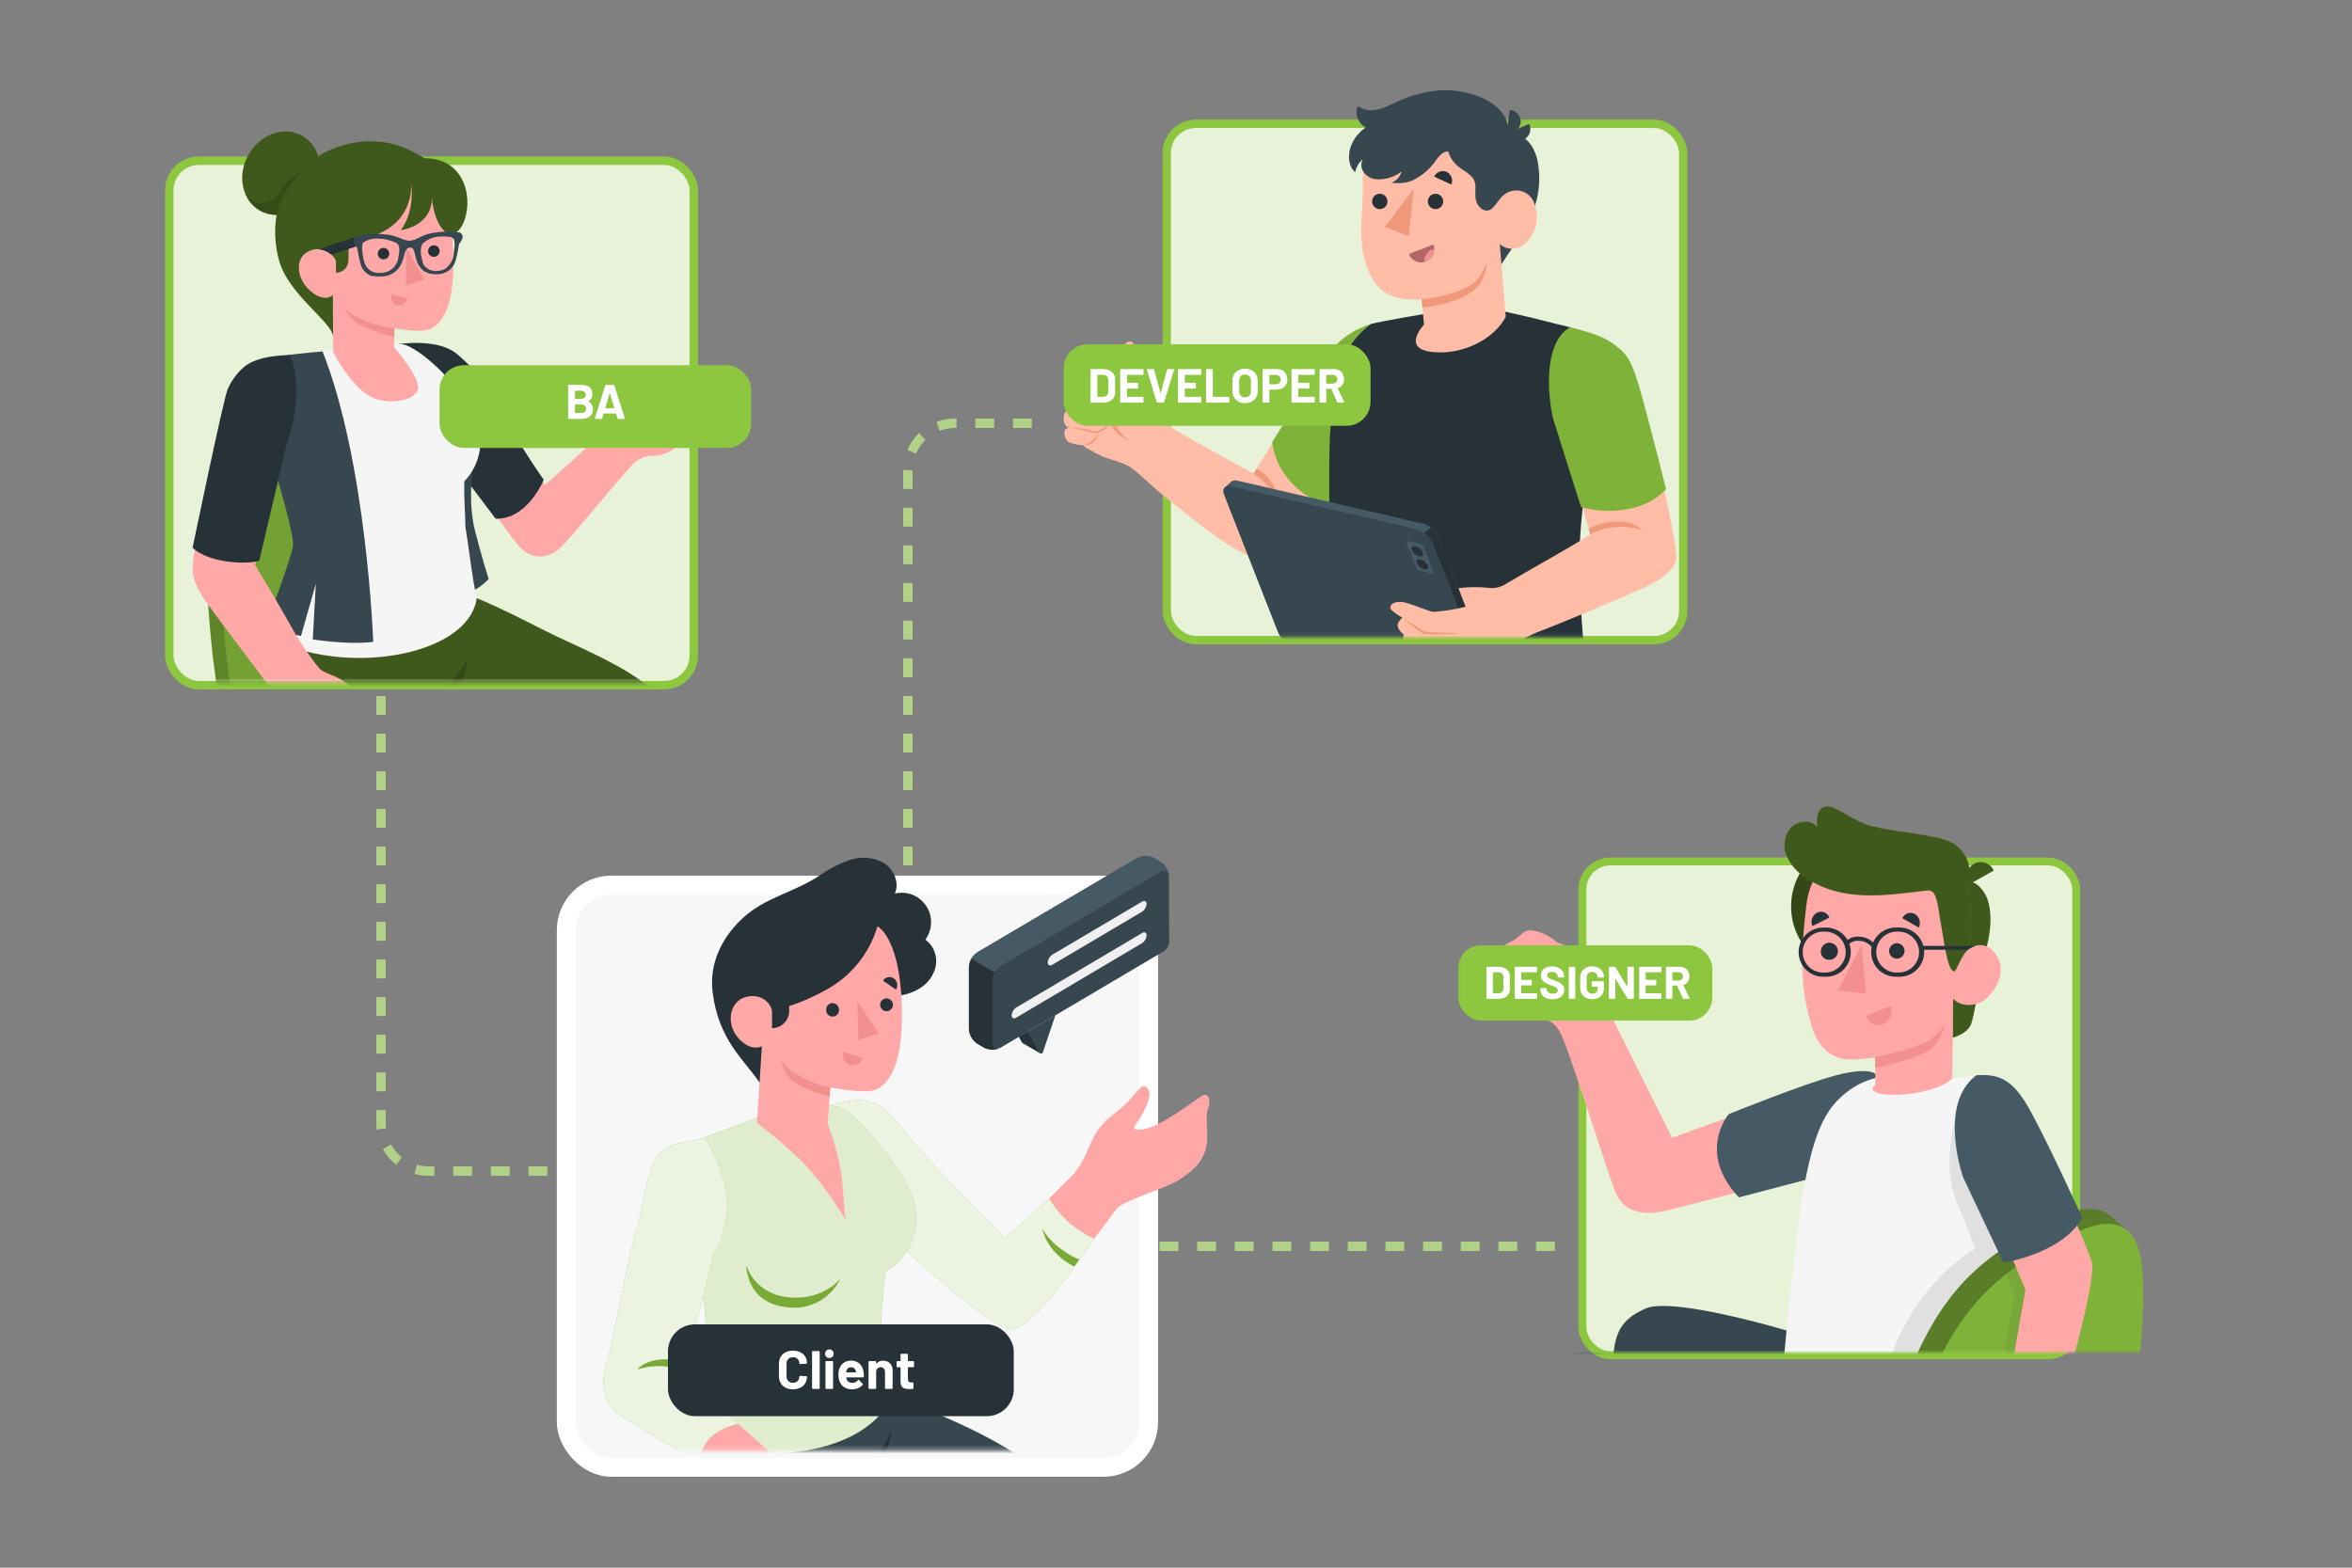 <svg width="546" height="364" viewBox="0 0 546 364" fill="none" xmlns="http://www.w3.org/2000/svg">
<rect x="0" y="0" width="546" height="364" fill="#808080" stroke="none"/>
<g clip-path="url(#clip0_8381_30035)">
<rect x="131.445" y="205.497" width="135.207" height="135.207" rx="10.491" fill="#F7F7F7" stroke="white" stroke-width="4.368"/>
<mask id="mask0_8381_30035" style="mask-type:alpha" maskUnits="userSpaceOnUse" x="101" y="169" width="188" height="168">
<rect x="102.831" y="170.298" width="184.397" height="165.415" rx="7.269" fill="#E7F2D8" stroke="#8DC63F" stroke-width="2.077"/>
</mask>
<g mask="url(#mask0_8381_30035)">
<path d="M207.782 261.671C211.934 265.823 233.358 288.545 233.358 288.545L248.513 273.349C252.105 269.747 252.665 265.564 254.824 262.46C256.984 259.356 259.547 258.308 262.008 255.64C264.468 252.972 265.319 251.042 266.523 252.91C267.727 254.779 265.111 258.661 264.686 259.574C264.26 260.488 261.374 262.886 265.537 262.18C269.699 261.474 277.09 255.63 278.927 254.498C280.764 253.367 281.107 255.765 280.401 257.457C279.695 259.149 280.692 263.488 279.986 266.446C279.28 269.404 277.599 271.366 273.997 273.774C270.654 276.006 262.07 278.238 259.464 280.397C254.067 287.559 243.894 300.96 241.175 303.545C237.469 307.095 234.407 309.399 227.4 304.199C220.393 298.998 198.74 278.715 198.74 278.715L192.128 256.772C198.263 255.702 202.789 256.616 207.782 261.671Z" fill="#FFA8A7"/>
<path d="M192.461 256.721C199.167 254.707 201.887 255.205 204.918 257.24C207.949 259.274 209.423 263.042 219.792 273.672C227.702 281.779 233.287 287.529 233.287 287.529L243.604 278.312C246.037 282.416 249.687 285.663 254.047 287.602C254.047 287.602 248.483 295.667 244.072 301.096C239.66 306.525 236.473 308.414 235.186 308.622C233.899 308.829 230.91 307.677 221.827 300.318C212.744 292.958 190.188 272.125 190.188 272.125L192.461 256.721Z" fill="#7FB239"/>
<path opacity="0.85" d="M192.461 256.721C199.167 254.707 201.887 255.205 204.918 257.24C207.949 259.274 209.423 263.042 219.792 273.672C227.702 281.779 233.287 287.529 233.287 287.529L243.604 278.312C246.037 282.416 249.687 285.663 254.047 287.602C254.047 287.602 248.483 295.667 244.072 301.096C239.66 306.525 236.473 308.414 235.186 308.622C233.899 308.829 230.91 307.677 221.827 300.318C212.744 292.958 190.188 272.125 190.188 272.125L192.461 256.721Z" fill="white"/>
<path d="M189.977 203.47L189.852 203.553C184.07 207.28 177.479 208.432 172.299 213.29C167.12 218.148 164.649 224.22 165.438 230.459C166.839 241.513 172.704 246.029 176.317 251.333C176.462 251.541 182.244 255.132 182.482 255.143L186.25 255.309C187.164 255.309 188.326 255.838 189.188 255.558C190.34 255.195 191.191 253.669 191.876 252.766C194.435 249.494 197.535 246.685 201.042 244.461C202.547 243.423 203.596 241.347 204.301 239.676C205.081 237.875 205.555 235.956 205.703 233.998C205.613 233.633 205.615 233.252 205.708 232.888C205.8 232.524 205.982 232.189 206.235 231.911C206.489 231.634 206.807 231.424 207.161 231.299C207.516 231.174 207.895 231.139 208.267 231.196C210.278 231.037 212.215 230.365 213.893 229.244C215.578 228.107 216.766 226.369 217.214 224.386C217.447 223.228 217.345 222.027 216.92 220.924C216.495 219.821 215.766 218.862 214.817 218.158C215.645 217.031 216.107 215.678 216.142 214.28C216.176 212.882 215.78 211.507 215.009 210.341C214.237 209.176 213.125 208.275 211.825 207.761C210.525 207.246 209.098 207.144 207.737 207.467C208.858 204.955 207.488 201.799 205.142 200.346C203.929 199.684 202.591 199.286 201.213 199.177C199.836 199.068 198.451 199.25 197.149 199.713C194.598 200.63 192.184 201.895 189.977 203.47Z" fill="#263238"/>
<path d="M235.756 337.541C221.763 328.666 204.397 323.476 204.397 323.476L189.19 334.603L203.806 348.544L222.563 362.142C222.563 362.142 226.237 361.965 223.808 367.612C223.04 369.408 221.846 373.01 220.58 377.079L228.697 401.887C228.697 401.887 233.763 393.511 241.226 378.231C248.16 364.031 250.018 354.543 249.468 351.336C248.814 347.153 247.081 344.734 235.756 337.541Z" fill="#37474F"/>
<path d="M201.926 341.599L200.12 340.239C205.227 337.8 206.971 331.821 206.971 331.821C206.743 335.19 205.403 338.389 203.161 340.914C204.448 341.723 223.029 353.432 226.433 357.522C229.838 361.612 232.142 363.096 232.267 372.656C232.371 380.732 233.035 394.86 233.035 394.86L208.424 362.266L197.971 344.069L201.926 341.599Z" fill="#263238"/>
<path d="M164.412 314.673C158.184 324.42 157.146 336.793 159.305 343.063C162.18 351.616 165.533 355.519 176.951 363.034C186.376 369.262 199.621 373.259 202.455 374.712C205.289 376.165 206.151 379.404 207.313 385.165C208.413 390.635 209.732 399.468 215.275 411.188C221.129 423.571 222.707 427.225 222.707 427.225C222.707 427.225 230.45 430.588 236.73 425.087C236.73 425.087 230.149 373.57 228.073 366.179C225.997 358.789 196.414 337.52 196.414 337.52C196.414 337.52 200.825 325.707 203.452 317.455L164.412 314.673Z" fill="#37474F"/>
<path d="M161.166 316.926C162.05 315.164 162.746 313.312 163.242 311.404C164.975 304.138 161.934 296.716 160.46 289.387C159.566 284.949 159.245 280.414 159.505 275.893C159.702 272.426 159.505 266.551 162.774 264.579C163.949 263.936 165.183 263.407 166.459 263.001L176.435 259.285C176.435 259.285 186.369 257.551 191.652 256.856C194.559 256.461 196.334 257.416 199.707 260.78C203.081 264.143 209.548 271.866 211.925 278.301C212.975 281.412 212.922 284.789 211.775 287.865C210.627 290.941 208.455 293.528 205.624 295.19C204.949 299.622 204.461 308.02 204.222 311.58C203.984 315.14 206.433 321.171 207.191 323.86C204.7 330.088 197.143 336.077 182.663 337.354C178.88 337.693 175.073 337.658 171.297 337.25C166.958 336.752 158.249 333.347 157.439 331.292C157.485 329.343 157.756 327.407 158.249 325.521C158.893 322.555 159.871 319.671 161.166 316.926Z" fill="#7FB239"/>
<path opacity="0.75" d="M161.166 316.926C162.05 315.164 162.746 313.312 163.242 311.404C164.975 304.138 161.934 296.716 160.46 289.387C159.566 284.949 159.245 280.414 159.505 275.893C159.702 272.426 159.505 266.551 162.774 264.579C163.949 263.936 165.183 263.407 166.459 263.001L176.435 259.285C176.435 259.285 186.369 257.551 191.652 256.856C194.559 256.461 196.334 257.416 199.707 260.78C203.081 264.143 209.548 271.866 211.925 278.301C212.975 281.412 212.922 284.789 211.775 287.865C210.627 290.941 208.455 293.528 205.624 295.19C204.949 299.622 204.461 308.02 204.222 311.58C203.984 315.14 206.433 321.171 207.191 323.86C204.7 330.088 197.143 336.077 182.663 337.354C178.88 337.693 175.073 337.658 171.297 337.25C166.958 336.752 158.249 333.347 157.439 331.292C157.485 329.343 157.756 327.407 158.249 325.521C158.893 322.555 159.871 319.671 161.166 316.926Z" fill="white"/>
<path d="M195.059 296.933C195.059 296.933 191.166 301.957 183.204 301.241C174.983 300.504 173.239 293.736 173.239 293.736C173.239 293.736 173.084 302.653 182.903 303.535C185.366 303.852 187.866 303.385 190.048 302.2C192.23 301.014 193.984 299.172 195.059 296.933Z" fill="#7FB239"/>
<path opacity="0.05" d="M195.059 296.933C195.059 296.933 191.166 301.957 183.204 301.241C174.983 300.504 173.239 293.736 173.239 293.736C173.239 293.736 173.084 302.653 182.903 303.535C185.366 303.852 187.866 303.385 190.048 302.2C192.23 301.014 193.984 299.172 195.059 296.933Z" fill="black"/>
<path d="M203.703 215.085C206.36 216.652 209.661 223.327 209.36 237.34C209.111 249.215 205.26 252.153 203.329 253.004C201.398 253.855 196.364 253.118 192.731 252.516L192.139 260.965C196.083 271.2 195.481 276.411 196.291 283.231C196.291 283.231 190.769 273.889 185.07 268.636C182.11 265.833 178.991 263.202 175.728 260.758L176.87 242.914C176.87 242.914 175.033 244.035 172.541 242.115C169.178 239.541 168.659 234.849 171.348 232.441C173.081 230.852 177.783 230.365 179.226 234.517C179.226 234.517 184.094 234.081 191.776 229.835C197.546 226.69 201.835 221.386 203.703 215.085Z" fill="#FFA8A7"/>
<path d="M179.221 238.721V232.493H183.207V234.756C183.206 235.278 183.102 235.795 182.9 236.277C182.699 236.758 182.405 237.196 182.035 237.564C181.665 237.932 181.226 238.224 180.743 238.423C180.26 238.621 179.743 238.723 179.221 238.721Z" fill="#263238"/>
<path d="M194.767 234.382C194.791 234.586 194.773 234.792 194.714 234.988C194.654 235.184 194.555 235.366 194.423 235.522C194.291 235.678 194.128 235.806 193.944 235.896C193.76 235.987 193.56 236.039 193.355 236.049C193.151 236.059 192.946 236.026 192.755 235.954C192.563 235.882 192.388 235.771 192.242 235.628C192.095 235.486 191.978 235.314 191.9 235.125C191.822 234.936 191.784 234.732 191.788 234.527C191.773 234.329 191.797 234.129 191.859 233.94C191.921 233.751 192.02 233.576 192.151 233.425C192.281 233.274 192.44 233.151 192.618 233.062C192.797 232.974 192.991 232.921 193.189 232.908C193.39 232.901 193.59 232.934 193.777 233.004C193.965 233.075 194.137 233.181 194.284 233.318C194.43 233.455 194.549 233.619 194.631 233.802C194.714 233.985 194.761 234.182 194.767 234.382Z" fill="#263238"/>
<path d="M195.731 244.212L200.246 245.624C200.165 245.931 200.023 246.217 199.828 246.467C199.633 246.717 199.39 246.925 199.112 247.079C198.835 247.232 198.529 247.327 198.214 247.359C197.898 247.391 197.58 247.359 197.277 247.264C196.68 247.047 196.188 246.611 195.901 246.044C195.614 245.477 195.553 244.822 195.731 244.212Z" fill="#F28F8F"/>
<path d="M207.997 229.774L204.966 227.698C205.092 227.493 205.258 227.317 205.455 227.179C205.652 227.042 205.875 226.945 206.11 226.897C206.345 226.848 206.587 226.848 206.823 226.897C207.058 226.945 207.281 227.041 207.478 227.179C207.878 227.464 208.155 227.891 208.252 228.373C208.348 228.855 208.257 229.356 207.997 229.774Z" fill="#263238"/>
<path d="M207.305 233.282C207.308 233.575 207.226 233.863 207.067 234.109C206.908 234.356 206.68 234.551 206.412 234.669C206.143 234.787 205.846 234.823 205.557 234.774C205.268 234.724 205 234.59 204.786 234.389C204.572 234.188 204.422 233.929 204.355 233.644C204.288 233.358 204.306 233.059 204.407 232.784C204.509 232.509 204.689 232.269 204.925 232.096C205.162 231.922 205.444 231.822 205.737 231.808C205.937 231.801 206.136 231.833 206.324 231.904C206.511 231.974 206.682 232.081 206.828 232.218C206.974 232.355 207.091 232.52 207.173 232.702C207.254 232.885 207.299 233.082 207.305 233.282Z" fill="#263238"/>
<path d="M199.011 232.441L199.271 241.431L204.004 239.957L199.011 232.441Z" fill="#F28F8F"/>
<path d="M192.73 252.517C188.288 251.572 182.641 248.946 181.406 245.842C181.575 247.771 182.465 249.564 183.897 250.866C186.253 252.88 192.585 254.707 192.585 254.707L192.73 252.517Z" fill="#F28F8F"/>
<path d="M250.609 292.397C249.239 292.189 243.686 288.878 241.973 285.204C241.973 285.204 242.596 290.56 249.374 294.089L250.609 292.397Z" fill="#7FB239"/>
<path opacity="0.05" d="M250.609 292.397C249.239 292.189 243.686 288.878 241.973 285.204C241.973 285.204 242.596 290.56 249.374 294.089L250.609 292.397Z" fill="black"/>
<path d="M141.779 314.641C143.512 307.665 147.685 288.69 151.401 274.47C152.636 269.747 157.629 267.079 162.041 264.847C171.964 272.56 165.58 289.386 165.58 289.386L158.221 318.897L180.642 338.889C182.495 340.309 184.266 341.834 185.946 343.456C187.51 345.008 188.87 346.752 189.994 348.646C192.164 352.155 192.756 356.047 193.109 360.002C193.418 361.762 193.301 363.57 192.766 365.275C192.093 366.735 191.012 367.968 189.652 368.825C188.52 369.635 186.86 370.995 185.375 370.663C182.697 370.061 182.759 367.289 181.846 363.864C180.933 360.438 179.189 358.103 176.417 354.968C173.646 351.833 174.943 347.349 170.573 344.588C170.573 344.588 154.214 335.038 146.377 329.692C138.073 324.024 140.606 319.322 141.779 314.641Z" fill="#FFA8A7"/>
<path d="M163.303 264.132C160.926 265.419 155.227 264.62 152.601 268.471C149.975 272.322 149.362 280.356 147.712 285.588C146.061 290.819 142.065 312.441 141.11 315.566C140.155 318.69 137.996 325.063 145.2 329.454C151.656 333.399 162.462 339.834 162.462 339.834C162.476 337.774 163.21 335.784 164.538 334.208C166.78 331.603 171.285 330.617 171.285 330.617L158.725 318.732L165.69 291.297C165.69 291.297 170.704 283.148 167.995 274.097C165.285 265.045 163.303 264.132 163.303 264.132Z" fill="#7FB239"/>
<path opacity="0.85" d="M163.303 264.132C160.926 265.419 155.227 264.62 152.601 268.471C149.975 272.322 149.362 280.356 147.712 285.588C146.061 290.819 142.065 312.441 141.11 315.566C140.155 318.69 137.996 325.063 145.2 329.454C151.656 333.399 162.462 339.834 162.462 339.834C162.476 337.774 163.21 335.784 164.538 334.208C166.78 331.603 171.285 330.617 171.285 330.617L158.725 318.732L165.69 291.297C165.69 291.297 170.704 283.148 167.995 274.097C165.285 265.045 163.303 264.132 163.303 264.132Z" fill="white"/>
<path d="M158.727 318.731C156.08 316.655 150.766 316.967 147.953 317.994C147.953 317.994 150.797 313.977 159.703 316.385L158.727 318.731Z" fill="#7FB239"/>
<path opacity="0.05" d="M158.727 318.731C156.08 316.655 150.766 316.967 147.953 317.994C147.953 317.994 150.797 313.977 159.703 316.385L158.727 318.731Z" fill="black"/>
<path d="M241.484 244.568L237.445 242.205C237.366 242.168 237.299 242.109 237.254 242.034L236.527 240.721L238.899 239.328L238.819 239.54L241.484 244.568Z" fill="#7FB239"/>
<path d="M241.484 244.568L237.445 242.205C237.366 242.168 237.299 242.109 237.254 242.034L236.527 240.721L238.899 239.328L238.819 239.54L241.484 244.568Z" fill="#263238"/>
<path d="M238.576 239.52L241.342 244.417C241.379 244.489 241.437 244.548 241.508 244.587C241.579 244.626 241.66 244.643 241.74 244.635C241.82 244.628 241.897 244.596 241.959 244.544C242.022 244.493 242.067 244.424 242.09 244.346L245.008 235.723L238.576 239.52Z" fill="#37474F"/>
<path d="M271.367 203.563C271.332 202.882 271.14 202.218 270.805 201.624C270.471 201.03 270.003 200.522 269.438 200.14L267.863 199.221C267.266 198.908 266.603 198.744 265.929 198.744C265.256 198.744 264.592 198.908 263.996 199.221L226.857 221.152C226.292 221.534 225.824 222.042 225.489 222.636C225.154 223.23 224.962 223.894 224.929 224.575V238.894C224.964 239.574 225.156 240.238 225.491 240.832C225.825 241.426 226.293 241.934 226.857 242.317L228.432 243.246C229.03 243.554 229.693 243.715 230.366 243.715C231.039 243.715 231.702 243.554 232.3 243.246L269.66 221.173C270.277 220.897 270.783 220.424 271.1 219.827C271.416 219.231 271.524 218.546 271.407 217.881L271.367 203.563Z" fill="#37474F"/>
<path d="M224.927 238.893C224.962 239.574 225.155 240.238 225.489 240.831C225.824 241.425 226.292 241.934 226.856 242.316L228.431 243.245C228.973 243.526 229.57 243.685 230.18 243.713C230.79 243.741 231.399 243.637 231.965 243.407C231.056 243.76 230.369 243.225 230.369 242.104V227.786C230.389 227.099 230.584 226.428 230.935 225.837L225.492 222.626C225.147 223.22 224.953 223.889 224.927 224.575V238.893Z" fill="#263238"/>
<path d="M271.305 203.007C271.083 202.169 270.295 201.896 269.437 202.421L232.298 224.323C231.722 224.686 231.252 225.194 230.935 225.797L225.503 222.596C225.822 221.995 226.292 221.488 226.866 221.122L263.994 199.22C264.592 198.912 265.255 198.751 265.928 198.751C266.601 198.751 267.263 198.912 267.861 199.22L269.437 200.149C269.924 200.476 270.341 200.897 270.662 201.388C270.983 201.879 271.201 202.43 271.305 203.007Z" fill="#455A64"/>
<path d="M243.224 223.465C243.224 224.112 243.699 224.354 244.285 224.011L265.116 211.692C265.42 211.495 265.674 211.23 265.858 210.918C266.042 210.606 266.151 210.256 266.176 209.894C266.176 209.248 265.701 209.006 265.116 209.349L244.285 221.668C243.98 221.865 243.726 222.13 243.542 222.442C243.358 222.754 243.249 223.104 243.224 223.465Z" fill="#F0F0F0"/>
<path d="M234.843 235.733C234.843 236.379 235.318 236.632 235.904 236.289L265.116 218.992C265.419 218.794 265.673 218.529 265.857 218.218C266.041 217.906 266.15 217.556 266.176 217.194C266.176 216.548 265.701 216.296 265.116 216.649L235.904 233.936C235.6 234.133 235.346 234.398 235.162 234.71C234.978 235.022 234.869 235.372 234.843 235.733Z" fill="#F0F0F0"/>
<rect x="155.062" y="307.501" width="80.275" height="21.323" rx="6.272" fill="#263238"/>
<path d="M184.084 322.584C183.432 322.584 182.859 322.459 182.365 322.208C181.872 321.949 181.492 321.589 181.224 321.129C180.956 320.669 180.823 320.138 180.823 319.536V316.639C180.823 316.037 180.956 315.506 181.224 315.046C181.492 314.586 181.872 314.231 182.365 313.98C182.859 313.729 183.432 313.603 184.084 313.603C184.728 313.603 185.292 313.725 185.777 313.967C186.27 314.201 186.651 314.54 186.918 314.983C187.194 315.418 187.332 315.924 187.332 316.501C187.332 316.576 187.282 316.622 187.182 316.639L185.714 316.727H185.689C185.606 316.727 185.564 316.681 185.564 316.589C185.564 316.145 185.426 315.79 185.15 315.522C184.882 315.255 184.527 315.121 184.084 315.121C183.632 315.121 183.268 315.255 182.993 315.522C182.725 315.79 182.591 316.145 182.591 316.589V319.612C182.591 320.046 182.725 320.398 182.993 320.665C183.268 320.933 183.632 321.067 184.084 321.067C184.527 321.067 184.882 320.933 185.15 320.665C185.426 320.398 185.564 320.046 185.564 319.612C185.564 319.52 185.614 319.474 185.714 319.474L187.182 319.536C187.224 319.536 187.257 319.549 187.282 319.574C187.316 319.599 187.332 319.628 187.332 319.662C187.332 320.239 187.194 320.749 186.918 321.192C186.651 321.635 186.27 321.978 185.777 322.22C185.292 322.463 184.728 322.584 184.084 322.584ZM188.667 322.484C188.625 322.484 188.588 322.471 188.554 322.446C188.529 322.413 188.516 322.375 188.516 322.333V313.854C188.516 313.812 188.529 313.779 188.554 313.754C188.588 313.72 188.625 313.704 188.667 313.704H190.135C190.176 313.704 190.21 313.72 190.235 313.754C190.268 313.779 190.285 313.812 190.285 313.854V322.333C190.285 322.375 190.268 322.413 190.235 322.446C190.21 322.471 190.176 322.484 190.135 322.484H188.667ZM192.532 315.309C192.248 315.309 192.009 315.217 191.817 315.033C191.633 314.841 191.541 314.603 191.541 314.318C191.541 314.026 191.633 313.787 191.817 313.603C192.001 313.419 192.239 313.327 192.532 313.327C192.825 313.327 193.063 313.419 193.247 313.603C193.431 313.787 193.523 314.026 193.523 314.318C193.523 314.603 193.427 314.841 193.234 315.033C193.05 315.217 192.816 315.309 192.532 315.309ZM191.779 322.484C191.738 322.484 191.7 322.471 191.667 322.446C191.641 322.413 191.629 322.375 191.629 322.333V316.175C191.629 316.133 191.641 316.099 191.667 316.074C191.7 316.041 191.738 316.024 191.779 316.024H193.247C193.289 316.024 193.322 316.041 193.347 316.074C193.381 316.099 193.397 316.133 193.397 316.175V322.333C193.397 322.375 193.381 322.413 193.347 322.446C193.322 322.471 193.289 322.484 193.247 322.484H191.779ZM200.483 318.596C200.533 318.913 200.55 319.269 200.533 319.662C200.525 319.762 200.47 319.812 200.37 319.812H196.494C196.444 319.812 196.427 319.833 196.444 319.875C196.469 320.042 196.515 320.209 196.582 320.377C196.799 320.845 197.243 321.079 197.911 321.079C198.447 321.071 198.869 320.853 199.178 320.427C199.212 320.377 199.249 320.352 199.291 320.352C199.316 320.352 199.346 320.368 199.379 320.402L200.282 321.292C200.324 321.334 200.345 321.372 200.345 321.405C200.345 321.422 200.328 321.455 200.295 321.506C200.019 321.848 199.663 322.116 199.229 322.308C198.794 322.492 198.317 322.584 197.799 322.584C197.079 322.584 196.469 322.421 195.967 322.095C195.474 321.769 195.119 321.313 194.901 320.728C194.726 320.31 194.638 319.762 194.638 319.085C194.638 318.625 194.7 318.219 194.826 317.868C195.018 317.274 195.353 316.802 195.829 316.451C196.314 316.099 196.887 315.924 197.548 315.924C198.384 315.924 199.053 316.166 199.555 316.651C200.065 317.136 200.374 317.784 200.483 318.596ZM197.56 317.454C197.033 317.454 196.686 317.701 196.519 318.194C196.486 318.303 196.456 318.437 196.431 318.596C196.431 318.637 196.452 318.658 196.494 318.658H198.664C198.714 318.658 198.731 318.637 198.714 318.596C198.672 318.353 198.652 318.236 198.652 318.244C198.576 317.993 198.442 317.801 198.25 317.667C198.066 317.525 197.836 317.454 197.56 317.454ZM204.984 315.936C205.653 315.936 206.193 316.141 206.603 316.551C207.012 316.961 207.217 317.517 207.217 318.219V322.333C207.217 322.375 207.2 322.413 207.167 322.446C207.142 322.471 207.108 322.484 207.067 322.484H205.599C205.557 322.484 205.52 322.471 205.486 322.446C205.461 322.413 205.449 322.375 205.449 322.333V318.583C205.449 318.249 205.352 317.977 205.16 317.768C204.976 317.559 204.729 317.454 204.42 317.454C204.111 317.454 203.86 317.559 203.667 317.768C203.484 317.977 203.392 318.249 203.392 318.583V322.333C203.392 322.375 203.375 322.413 203.341 322.446C203.316 322.471 203.283 322.484 203.241 322.484H201.773C201.732 322.484 201.694 322.471 201.661 322.446C201.636 322.413 201.623 322.375 201.623 322.333V316.187C201.623 316.145 201.636 316.112 201.661 316.087C201.694 316.053 201.732 316.037 201.773 316.037H203.241C203.283 316.037 203.316 316.053 203.341 316.087C203.375 316.112 203.392 316.145 203.392 316.187V316.626C203.392 316.651 203.4 316.668 203.417 316.676C203.433 316.685 203.446 316.681 203.454 316.664C203.797 316.179 204.307 315.936 204.984 315.936ZM212.183 317.304C212.183 317.345 212.166 317.383 212.132 317.416C212.107 317.442 212.074 317.454 212.032 317.454H210.828C210.786 317.454 210.765 317.475 210.765 317.517V320.176C210.765 320.452 210.82 320.657 210.928 320.791C211.045 320.924 211.229 320.991 211.48 320.991H211.894C211.936 320.991 211.969 321.008 211.994 321.041C212.028 321.067 212.045 321.1 212.045 321.142V322.333C212.045 322.425 211.994 322.48 211.894 322.496C211.543 322.513 211.292 322.522 211.142 322.522C210.448 322.522 209.929 322.409 209.586 322.183C209.243 321.949 209.068 321.514 209.059 320.878V317.517C209.059 317.475 209.039 317.454 208.997 317.454H208.282C208.24 317.454 208.202 317.442 208.169 317.416C208.144 317.383 208.131 317.345 208.131 317.304V316.187C208.131 316.145 208.144 316.112 208.169 316.087C208.202 316.053 208.24 316.037 208.282 316.037H208.997C209.039 316.037 209.059 316.016 209.059 315.974V314.481C209.059 314.44 209.072 314.406 209.097 314.381C209.13 314.348 209.168 314.331 209.21 314.331H210.615C210.657 314.331 210.69 314.348 210.715 314.381C210.749 314.406 210.765 314.44 210.765 314.481V315.974C210.765 316.016 210.786 316.037 210.828 316.037H212.032C212.074 316.037 212.107 316.053 212.132 316.087C212.166 316.112 212.183 316.145 212.183 316.187V317.304Z" fill="white"/>
</g>
<rect x="39.287" y="37.316" width="121.77" height="121.77" rx="6.874" fill="#E7F2D8" stroke="#8DC63F" stroke-width="1.964"/>
<mask id="mask1_8381_30035" style="mask-type:alpha" maskUnits="userSpaceOnUse" x="8" y="0" width="177" height="159">
<rect x="9.181" y="0.982" width="174.384" height="156.433" rx="6.874" fill="#E7F2D8" stroke="#8DC63F" stroke-width="1.964"/>
</mask>
<g mask="url(#mask1_8381_30035)">
<path d="M149.607 169.507C149.607 167.493 147.839 165.339 144.1 162.917C137.2 158.438 121.781 149.47 112.126 144.112C112.122 144.092 112.111 144.074 112.096 144.061C112.08 144.047 112.061 144.039 112.041 144.037C104.615 139.526 97.683 118.054 92.54 101.735C90.782 96.163 88.639 93.023 86.111 91.545C85.51 91.191 83.282 89.959 82.789 89.67C77.742 86.637 71.12 90.27 62.87 94.791C55.262 98.949 49.326 104.274 48.137 118.364C47.408 126.936 48.136 143.405 49.851 155.867C52.38 176.686 55.487 176.718 59.998 180.201C67.756 186.201 85.232 194.623 92.593 197.527C105.955 202.777 116.862 194.676 125.006 190.658C132.465 186.88 139.667 182.613 146.564 177.886C148.6 176.407 149.65 174.907 149.629 173.332C149.586 172.721 149.607 170.161 149.607 169.507Z" fill="#7FB239"/>
<path opacity="0.25" d="M149.607 169.507C149.607 167.493 147.839 165.339 144.1 162.917C137.2 158.438 121.781 149.47 112.126 144.112C112.122 144.092 112.111 144.074 112.096 144.061C112.08 144.047 112.061 144.039 112.041 144.037C104.615 139.526 97.683 118.054 92.54 101.735C90.782 96.163 88.639 93.023 86.111 91.545C85.51 91.191 83.282 89.959 82.789 89.67C77.742 86.637 71.12 90.27 62.87 94.791C55.262 98.949 49.326 104.274 48.137 118.364C47.408 126.936 48.136 143.405 49.851 155.867C52.38 176.686 55.487 176.718 59.998 180.201C67.756 186.201 85.232 194.623 92.593 197.527C105.955 202.777 116.862 194.676 125.006 190.658C132.465 186.88 139.667 182.613 146.564 177.886C148.6 176.407 149.65 174.907 149.629 173.332C149.586 172.721 149.607 170.161 149.607 169.507Z" fill="black"/>
<path d="M85.802 91.362C80.799 88.737 74.305 92.305 66.269 96.72C61.115 99.538 56.733 102.881 54.065 109.139L50.668 107.178C53.336 100.952 57.718 97.599 62.851 94.791C71.101 90.269 77.723 86.648 82.77 89.669L85.802 91.362Z" fill="#7FB239"/>
<path d="M144.101 162.917C139.622 160.013 139.526 159.274 111.902 143.962H112.031C104.605 139.441 97.683 117.978 92.54 101.67C87.311 85.094 78.611 89.884 66.257 96.656C58.66 100.813 52.723 106.138 51.523 120.229C50.323 134.319 52.949 169.389 57.77 173.621C63.031 179.44 84.129 190.251 92.562 193.562C105.923 198.823 116.831 190.722 124.975 186.704C132.437 182.927 139.639 178.657 146.533 173.921C151.162 170.664 150.733 167.225 144.101 162.917Z" fill="#7FB239"/>
<g opacity="0.1">
<path d="M66.255 96.709C78.61 89.948 87.31 85.147 92.539 101.723C97.682 118.042 104.615 139.515 112.04 144.026C112.04 144.026 99.3 144.026 80.828 153.991C61.627 164.352 58.701 174.499 57.812 173.771C52.958 169.742 50.311 134.447 51.522 120.325C52.733 106.202 58.658 100.866 66.255 96.709Z" fill="black"/>
</g>
<path d="M147.074 107.606C148.29 106.472 149.889 105.837 151.552 105.828C153.369 105.787 155.13 105.192 156.599 104.124C157.367 103.404 158.018 102.569 158.528 101.649C158.722 101.354 158.84 101.016 158.872 100.664C158.903 100.313 158.848 99.959 158.71 99.634C158.633 99.376 158.583 99.11 158.56 98.841C158.56 98.456 158.914 97.995 159.042 97.77C159.298 97.408 159.436 96.976 159.436 96.532C159.436 96.089 159.298 95.657 159.042 95.295C158.886 95.073 158.76 94.832 158.667 94.577C158.506 94.031 158.785 93.505 158.774 92.895C158.774 90.366 154.585 90.923 153.106 91.33C152.678 91.448 150.588 91.973 149.645 92.241C149.779 90.848 149.699 89.442 149.409 88.073C148.927 85.416 146.313 84.269 146.099 85.855C145.959 86.766 146.259 89.284 145.263 91.427C144.644 92.395 144.171 93.449 143.859 94.555C143.527 96.002 143.098 97.02 140.077 100.181C137.248 103.128 126.522 112.589 126.522 112.589C126.522 112.589 114.071 92.67 110.771 87.516C104.814 78.194 93.734 80.262 93.734 80.262L97.024 94.084C97.024 94.084 117.029 122.811 120.415 126.743C123.801 130.676 128.012 129.229 130.208 127.065C133.38 123.957 141.545 113.596 147.074 107.606Z" fill="#FFA8A7"/>
<path d="M92.598 79.898C92.598 79.898 101.716 78.409 106.238 82.309C110.46 85.952 111.863 88.095 117.467 97.632C122.61 106.397 126.221 111.39 126.221 111.39C126.221 111.39 122.535 120.615 115.067 120.444L102.638 103.986L92.598 79.898Z" fill="#263238"/>
<path d="M150.74 93.12C149.572 93.527 148.844 94.384 148.597 96.495C148.447 97.738 147.611 99.924 146.133 100.663C146.797 100.686 147.452 100.503 148.008 100.138C148.737 99.559 148.919 99.516 149.229 99.934C149.46 100.223 149.758 100.452 150.097 100.599C149.832 100.832 149.649 101.144 149.575 101.49C149.502 101.836 149.542 102.196 149.69 102.517C150.194 103.674 153.119 104.092 155.691 103.181C155.691 103.181 151.63 103.867 150.89 102.506C150.151 101.145 152.423 99.881 154.019 99.666C154.019 99.666 150.13 100.063 149.733 98.745C149.337 97.427 150.997 96.72 153.29 96.452C153.29 96.452 150.076 96.591 149.712 95.477C149.568 95.026 149.593 94.538 149.782 94.105C149.972 93.671 150.312 93.321 150.74 93.12Z" fill="#F28F8F"/>
<path d="M109.699 109.053C109.699 109.053 108.628 116.703 110.224 123.057C111.821 129.411 113.439 134.447 113.439 134.447C111.963 135.995 110.154 137.186 108.148 137.929C106.143 138.672 103.994 138.947 101.866 138.733C93.82 137.994 95.437 118.921 99.723 114.089C102.276 111.188 105.849 109.384 109.699 109.053Z" fill="#37474F"/>
<path d="M153.391 162.188C148.998 156.96 139.708 152.609 131.961 149.063C124.214 145.516 118.31 141.991 109.674 138.476C97.888 142.848 79.608 138.476 67.5 133.344C64.489 137.383 61.071 153.006 62.142 159.96C63.214 166.646 65.582 174.586 81.344 180.972C90.73 184.776 110.199 192.501 110.199 192.501C110.199 192.501 109.256 197.366 110.756 207.502C112.256 217.639 114.228 228.632 114.228 228.632C116.101 229.613 118.169 230.165 120.282 230.246C122.395 230.328 124.5 229.938 126.443 229.104C126.443 229.104 130.097 199.52 130.997 190.026C131.479 185.065 130.633 181.733 129.347 180.286C126.925 177.543 124.354 175.518 119.8 172.443L136.215 177.147C136.215 177.147 133.997 184.026 136.633 195.062C139.001 204.963 142.666 217.746 142.666 217.746C142.666 217.746 146.566 220.564 154.549 217.317C154.549 217.317 154.988 186.908 155.213 177.382C155.416 168.843 155.374 164.557 153.391 162.188Z" fill="#7FB239"/>
<path opacity="0.5" d="M153.391 162.188C148.998 156.96 139.708 152.609 131.961 149.063C124.214 145.516 118.31 141.991 109.674 138.476C97.888 142.848 79.608 138.476 67.5 133.344C64.489 137.383 61.071 153.006 62.142 159.96C63.214 166.646 65.582 174.586 81.344 180.972C90.73 184.776 110.199 192.501 110.199 192.501C110.199 192.501 109.256 197.366 110.756 207.502C112.256 217.639 114.228 228.632 114.228 228.632C116.101 229.613 118.169 230.165 120.282 230.246C122.395 230.328 124.5 229.938 126.443 229.104C126.443 229.104 130.097 199.52 130.997 190.026C131.479 185.065 130.633 181.733 129.347 180.286C126.925 177.543 124.354 175.518 119.8 172.443L136.215 177.147C136.215 177.147 133.997 184.026 136.633 195.062C139.001 204.963 142.666 217.746 142.666 217.746C142.666 217.746 146.566 220.564 154.549 217.317C154.549 217.317 154.988 186.908 155.213 177.382C155.416 168.843 155.374 164.557 153.391 162.188Z" fill="black"/>
<path d="M78.655 80.948C78.655 80.948 65.411 83.091 63.858 83.883C76.716 92.091 67.533 112.085 67.533 112.085L70.233 126.208C68.497 131.565 64.19 139.676 61.961 147.788C79.769 157.431 108.828 152.331 110.661 138.905C109.493 133.697 108.764 126.293 108.046 122.468C108.046 119.639 107.682 116.382 107.789 111.753C109.756 109.712 111.023 107.099 111.408 104.291C111.793 101.483 111.276 98.626 109.932 96.131C104.574 86.487 95.681 79.769 92.959 79.887L78.655 80.948Z" fill="#F5F5F5"/>
<path d="M99.051 42.321C103.337 44.303 105.373 49.617 105.223 62.24C105.084 72.955 101.655 75.612 99.866 76.383C98.076 77.155 94.776 76.737 91.508 76.234V80.659C91.508 80.659 97.283 87.195 97.037 90.141C96.79 93.088 89.526 94.492 85.24 91.663C80.954 88.834 77.353 81.794 77.353 81.794L77.289 68.519C77.289 68.519 75.392 70.404 72.103 67.587C69.392 65.272 68.439 61.318 70.517 59.164C71.055 58.646 71.708 58.264 72.424 58.049C73.139 57.835 73.895 57.795 74.629 57.932C75.364 58.069 76.054 58.38 76.644 58.839C77.233 59.297 77.704 59.89 78.018 60.568C78.749 55.843 81.27 51.581 85.058 48.664C91.111 44.056 94.262 42.106 99.051 42.321Z" fill="#FFA8A7"/>
<path d="M74.877 81.591C74.877 81.591 69.08 82.105 67.258 82.394C64.58 82.823 58.686 92.038 61.837 102.41C65.19 113.596 68.266 124.247 68.019 126.679C67.773 129.112 62.276 143.823 62.276 143.823C63.819 145.966 67.055 147.274 69.873 147.659L73.323 135.541L72.605 148.463C72.605 148.463 80.952 149.792 86.642 149.031C86.642 149.063 85.174 107.607 74.877 81.591Z" fill="#37474F"/>
<path d="M65.468 83.273C57.913 83.819 54.238 86.423 52.074 95.199C50.113 103.096 46.009 122.383 45.227 127.494C44.52 132.165 44.263 133.923 46.706 138.037C48.709 141.38 63.196 160.003 64.921 162.778C66.906 165.881 69.123 168.829 71.554 171.597C74.107 174.45 77.524 176.388 81.283 177.115C85.333 177.618 89.984 175.218 89.726 172.829C89.469 170.439 82.633 167.75 79.397 163.4C80.566 163.892 81.774 164.286 83.008 164.578C84.68 164.932 86.383 164.471 86.737 163.507C87.09 162.542 85.44 162.275 83.801 161.149C82.826 160.485 81.026 158.91 78.861 157.624C77.393 156.756 75.336 156.306 74.19 155.278C71.693 152.186 69.474 148.88 67.557 145.398C64.343 139.623 59.221 131.212 59.221 131.212L65.221 105.249C65.221 105.249 68.736 88.545 65.468 83.273Z" fill="#FFA8A7"/>
<path d="M67.255 82.394C63.291 82.641 61.158 82.908 58.598 84.001C56.037 85.094 53.851 87.987 52.833 90.43C51.815 92.873 44.711 127.172 44.711 127.172C44.711 127.172 46.597 129.315 51.718 130.194C57.28 131.201 60.183 130.194 60.183 130.194L66.473 103.395C66.473 103.395 71.22 90.88 67.255 82.394Z" fill="#263238"/>
<path d="M98.529 36.737C93.086 33.459 90.118 32.762 84.964 32.816C81.036 33.02 77.222 34.199 73.863 36.245C73.279 34.243 71.942 32.546 70.134 31.509C65.934 29.162 60.351 31.166 57.662 35.966C54.972 40.766 56.194 46.585 60.394 48.931C61.563 49.573 62.875 49.908 64.209 49.906C63.644 53.351 63.823 56.877 64.734 60.246C66.812 68.411 77.302 74.808 77.324 78.226L77.27 68.518C77.27 68.518 75.374 70.404 72.084 67.586C69.373 65.272 68.43 61.318 70.499 59.164C71.036 58.645 71.69 58.263 72.405 58.049C73.12 57.834 73.877 57.794 74.611 57.931C75.345 58.069 76.035 58.38 76.625 58.838C77.214 59.297 77.685 59.89 77.999 60.568V63.321C78.766 63.321 79.502 63.017 80.045 62.474C80.587 61.931 80.892 61.196 80.892 60.428V55.96C85.789 55.617 95.464 53.26 95.486 42.631C95.486 42.695 96.418 48.931 93.064 53.421C93.064 53.421 100.211 52.66 100.265 45.92C100.265 45.92 100.779 53.785 105.054 54.632C106.07 54.023 106.891 53.139 107.422 52.081C109.972 46.767 108.333 36.737 98.529 36.737Z" fill="#7FB239"/>
<path opacity="0.5" d="M98.529 36.737C93.086 33.459 90.118 32.762 84.964 32.816C81.036 33.02 77.222 34.199 73.863 36.245C73.279 34.243 71.942 32.546 70.134 31.509C65.934 29.162 60.351 31.166 57.662 35.966C54.972 40.766 56.194 46.585 60.394 48.931C61.563 49.573 62.875 49.908 64.209 49.906C63.644 53.351 63.823 56.877 64.734 60.246C66.812 68.411 77.302 74.808 77.324 78.226L77.27 68.518C77.27 68.518 75.374 70.404 72.084 67.586C69.373 65.272 68.43 61.318 70.499 59.164C71.036 58.645 71.69 58.263 72.405 58.049C73.12 57.834 73.877 57.794 74.611 57.931C75.345 58.069 76.035 58.38 76.625 58.838C77.214 59.297 77.685 59.89 77.999 60.568V63.321C78.766 63.321 79.502 63.017 80.045 62.474C80.587 61.931 80.892 61.196 80.892 60.428V55.96C85.789 55.617 95.464 53.26 95.486 42.631C95.486 42.695 96.418 48.931 93.064 53.421C93.064 53.421 100.211 52.66 100.265 45.92C100.265 45.92 100.779 53.785 105.054 54.632C106.07 54.023 106.891 53.139 107.422 52.081C109.972 46.767 108.333 36.737 98.529 36.737Z" fill="black"/>
<path opacity="0.15" d="M70.232 39.642C68.075 40.79 66.254 42.482 64.95 44.549C62.421 48.267 58.842 47.464 57.16 45.503C57.858 46.946 58.979 48.142 60.375 48.931C61.538 49.578 62.848 49.914 64.178 49.907C65.046 44.645 70.232 39.642 70.232 39.642Z" fill="black"/>
<path d="M90.366 58.875C90.37 59.137 90.296 59.395 90.155 59.615C90.014 59.836 89.811 60.011 89.572 60.117C89.333 60.224 89.067 60.258 88.809 60.215C88.55 60.173 88.31 60.055 88.118 59.877C87.925 59.699 87.789 59.469 87.726 59.214C87.664 58.96 87.677 58.693 87.765 58.446C87.852 58.199 88.01 57.983 88.22 57.825C88.429 57.667 88.68 57.574 88.941 57.557C89.121 57.549 89.302 57.576 89.472 57.638C89.641 57.7 89.797 57.795 89.93 57.917C90.062 58.04 90.169 58.188 90.244 58.352C90.319 58.517 90.361 58.694 90.366 58.875Z" fill="#263238"/>
<path d="M90.837 68.283L94.587 69.429C94.523 69.681 94.409 69.917 94.251 70.124C94.093 70.331 93.895 70.503 93.669 70.631C93.443 70.759 93.193 70.84 92.935 70.869C92.676 70.899 92.415 70.875 92.166 70.801C91.662 70.633 91.243 70.278 90.996 69.809C90.748 69.34 90.691 68.793 90.837 68.283Z" fill="#F28F8F"/>
<path d="M102.071 58.264C102.077 58.529 102.005 58.79 101.863 59.014C101.722 59.238 101.518 59.416 101.276 59.525C101.034 59.634 100.766 59.669 100.504 59.626C100.242 59.584 99.999 59.465 99.805 59.285C99.61 59.105 99.473 58.872 99.41 58.614C99.347 58.357 99.361 58.086 99.451 57.837C99.54 57.587 99.702 57.37 99.914 57.212C100.127 57.053 100.381 56.961 100.646 56.946C100.826 56.939 101.006 56.967 101.175 57.029C101.344 57.092 101.499 57.187 101.632 57.309C101.764 57.432 101.871 57.579 101.946 57.743C102.022 57.907 102.064 58.084 102.071 58.264Z" fill="#263238"/>
<path d="M94.258 57.481L94.269 66.246L98.512 64.885L94.258 57.481Z" fill="#F28F8F"/>
<path d="M91.558 76.233C88.108 75.815 81.015 73.865 79.879 71.079C80.335 72.491 81.214 73.729 82.397 74.626C84.54 76.404 91.547 78.322 91.547 78.322L91.558 76.233Z" fill="#F28F8F"/>
<path d="M82.965 54.868L73.922 57.879C75.016 57.956 76.054 58.397 76.868 59.132L82.965 57.129V54.868Z" fill="#263238"/>
<path d="M106.667 53.968L105.992 53.903C103.741 53.654 101.463 53.802 99.263 54.343C97.12 55.082 96.359 55.843 95.17 55.896C93.981 55.95 93.091 55.211 90.809 54.611C88.425 54.219 85.993 54.219 83.609 54.611L82.891 54.718C82.637 54.805 82.42 54.975 82.274 55.2C82.129 55.426 82.063 55.693 82.087 55.961C82.17 56.483 82.409 56.969 82.773 57.354C82.881 57.524 82.957 57.713 82.998 57.911C83.185 59.224 83.475 60.521 83.866 61.79C84.081 62.3 84.389 62.765 84.776 63.161C84.921 63.308 85.079 63.44 85.248 63.557C85.333 63.624 85.422 63.685 85.516 63.74C85.769 63.891 86.039 64.013 86.319 64.104H86.459H86.673H86.898C87.131 64.15 87.368 64.179 87.605 64.19H87.916H88.291C89.328 64.241 90.356 63.975 91.239 63.428C92.121 62.881 92.816 62.077 93.231 61.125C93.97 59.625 93.788 57.536 95.148 57.493H95.406C96.402 57.696 96.274 59.636 96.906 60.986C97.141 61.527 97.464 62.027 97.859 62.465L98.095 62.69L98.213 62.797L98.342 62.893L98.459 62.979L98.588 63.065L98.684 63.129H98.76C99.124 63.334 99.518 63.483 99.927 63.568H100.045C100.518 63.662 101 63.698 101.481 63.675C102.388 63.697 103.279 63.433 104.029 62.922C104.778 62.411 105.349 61.678 105.66 60.825C106.051 59.54 106.338 58.224 106.517 56.893C106.561 56.7 106.649 56.52 106.774 56.368C107.124 55.955 107.343 55.448 107.406 54.91C107.406 54.557 107.01 54 106.667 53.968ZM92.47 59.947C92.309 60.743 91.939 61.483 91.398 62.09C90.983 62.517 90.482 62.852 89.928 63.072C89.374 63.292 88.779 63.392 88.184 63.365C87.592 63.417 86.997 63.315 86.456 63.069C85.915 62.824 85.447 62.442 85.098 61.961L85.001 61.822C84.969 61.774 84.94 61.724 84.916 61.672C84.887 61.631 84.862 61.588 84.841 61.543L84.776 61.414L84.723 61.318V61.232L84.659 61.082C84.599 60.943 84.549 60.8 84.508 60.654C84.508 60.568 84.455 60.482 84.433 60.397C84.412 60.311 84.359 60.107 84.337 59.989C84.316 59.872 84.337 59.989 84.337 59.904V59.829C84.112 58.757 83.855 56.775 84.337 56.303C85.536 55.53 86.979 55.228 88.387 55.457H88.623C88.966 55.457 89.298 55.543 89.63 55.607L90.016 55.693C90.359 55.779 90.691 55.875 90.991 55.982L91.291 56.1L91.623 56.25H91.688L91.805 56.314C92.06 56.438 92.283 56.617 92.459 56.839C92.834 57.439 92.738 58.789 92.438 59.947H92.47ZM105.328 59.1C105.249 59.782 105.022 60.438 104.66 61.021C104.299 61.605 103.814 62.101 103.238 62.475C102.73 62.736 102.17 62.879 101.599 62.893C100.972 62.975 100.335 62.884 99.757 62.629C99.179 62.374 98.682 61.965 98.32 61.447C98.317 61.415 98.317 61.382 98.32 61.35C98.295 61.317 98.273 61.281 98.256 61.243V61.19C98.223 61.138 98.195 61.084 98.17 61.029C98.137 60.967 98.109 60.902 98.084 60.836C98.082 60.807 98.082 60.779 98.084 60.75V60.675C98.089 60.654 98.089 60.632 98.084 60.611C97.998 60.363 97.93 60.108 97.881 59.85C97.576 58.825 97.606 57.729 97.967 56.721C98.875 55.816 100.044 55.216 101.31 55.007C101.643 54.953 101.979 54.917 102.317 54.9H103.217H103.485L103.988 54.975H104.117H104.192H104.31H104.46L104.696 55.071C104.896 55.149 105.081 55.262 105.242 55.403C105.767 56.014 105.488 58.05 105.263 59.1H105.328Z" fill="#37474F"/>
<path opacity="0.2" d="M119.801 172.41C119.801 172.41 107.372 164.492 102.207 160.699C104.662 158.624 106.758 156.159 108.411 153.402C108.223 155.959 107.354 158.42 105.893 160.527L118.751 170.171L136.195 177.071L119.801 172.41Z" fill="black"/>
<rect x="102.035" y="84.793" width="72.356" height="19.22" rx="5.653" fill="#8DC63F"/>
<path d="M136.576 93.144C136.531 93.166 136.531 93.189 136.576 93.211C137.292 93.581 137.65 94.195 137.65 95.054C137.65 95.785 137.402 96.339 136.904 96.716C136.407 97.085 135.755 97.27 134.948 97.27H132.02C131.982 97.27 131.948 97.259 131.918 97.236C131.896 97.206 131.884 97.172 131.884 97.134V89.492C131.884 89.454 131.896 89.424 131.918 89.401C131.948 89.371 131.982 89.356 132.02 89.356H134.858C136.644 89.356 137.537 90.08 137.537 91.527C137.537 92.281 137.217 92.819 136.576 93.144ZM133.535 90.724C133.497 90.724 133.479 90.743 133.479 90.781V92.544C133.479 92.582 133.497 92.601 133.535 92.601H134.858C135.212 92.601 135.487 92.518 135.683 92.352C135.879 92.186 135.977 91.96 135.977 91.674C135.977 91.38 135.879 91.15 135.683 90.984C135.487 90.811 135.212 90.724 134.858 90.724H133.535ZM134.948 95.891C135.295 95.891 135.566 95.804 135.762 95.631C135.958 95.45 136.056 95.205 136.056 94.896C136.056 94.587 135.958 94.346 135.762 94.172C135.566 93.991 135.291 93.901 134.937 93.901H133.535C133.497 93.901 133.479 93.92 133.479 93.957V95.834C133.479 95.872 133.497 95.891 133.535 95.891H134.948ZM143.496 97.27C143.42 97.27 143.371 97.232 143.349 97.157L143.009 96.049C142.994 96.019 142.976 96.004 142.953 96.004H140.172C140.149 96.004 140.13 96.019 140.115 96.049L139.787 97.157C139.765 97.232 139.716 97.27 139.64 97.27H138.205C138.159 97.27 138.125 97.259 138.103 97.236C138.08 97.206 138.076 97.165 138.092 97.112L140.534 89.469C140.556 89.394 140.605 89.356 140.681 89.356H142.456C142.531 89.356 142.58 89.394 142.602 89.469L145.045 97.112C145.052 97.127 145.056 97.146 145.056 97.168C145.056 97.236 145.014 97.27 144.931 97.27H143.496ZM140.522 94.704C140.515 94.749 140.53 94.772 140.567 94.772H142.557C142.602 94.772 142.618 94.749 142.602 94.704L141.585 91.346C141.577 91.316 141.566 91.304 141.551 91.312C141.536 91.312 141.525 91.323 141.517 91.346L140.522 94.704Z" fill="white"/>
</g>
<rect x="270.85" y="28.746" width="119.891" height="119.891" rx="6.768" fill="#E7F2D8" stroke="#8DC63F" stroke-width="1.934"/>
<mask id="mask2_8381_30035" style="mask-type:alpha" maskUnits="userSpaceOnUse" x="240" y="-8" width="174" height="156">
<rect x="241.205" y="-7.029" width="171.694" height="154.02" rx="6.768" fill="#E7F2D8" stroke="#8DC63F" stroke-width="1.934"/>
</mask>
<g mask="url(#mask2_8381_30035)">
<path d="M338.067 201.843L334.78 227.285C334.78 227.285 335.067 236.007 334.654 244.407C334.24 252.807 330.609 272.825 328.77 281.754C325.984 283.375 322.823 284.243 319.6 284.274C316.376 284.304 313.2 283.495 310.384 281.926C310.384 281.926 308.557 237.443 307.81 225.618C307.063 213.794 308.833 165.967 309.407 147.247L366.784 147.419C366.784 147.419 367.933 157.486 368.944 172.528C369.955 187.57 372.3 227.859 372.3 227.859C377.712 246.05 375.747 254.703 374.311 285.649C365.577 291.774 355.12 286.603 355.12 286.603C355.12 286.603 349.903 260.414 346.869 246.992C343.835 233.57 341.457 216.471 338.09 201.82" fill="#455A64"/>
<path d="M262.773 108.729C265.071 110.429 267.519 113.13 271.46 116.164C275.402 119.197 281.423 124.541 287.123 127.655C292.823 130.769 295.627 132.045 302.361 124.61C308.514 117.507 314.141 109.963 319.195 102.041L318.23 75.369C312.416 77.323 309.141 80.575 305.693 86.24C299.177 96.915 294.765 103.81 290.996 109.97C290.996 109.97 274.23 100.777 272.046 99.34C270.388 98.249 269.149 96.629 268.53 94.744C268.019 93.177 267.417 91.642 266.726 90.147C266.013 88.55 265.737 87.941 264.91 85.93C264.083 83.919 263.405 80.517 263.129 79.77C262.635 78.931 261.359 79.046 260.337 81.161C259.865 82.482 259.738 83.902 259.969 85.286C260.072 86.527 260.486 88.033 260.107 88.251C259.728 88.469 257.946 87.608 256.154 87.228C254.361 86.849 252.764 86.079 250.799 86.769C250.479 86.853 250.182 87.004 249.927 87.214C249.671 87.423 249.464 87.685 249.319 87.982C249.174 88.278 249.095 88.603 249.086 88.933C249.078 89.263 249.141 89.591 249.27 89.894C249.522 90.367 249.895 90.763 250.351 91.043C250.01 91.016 249.667 91.058 249.344 91.166C249.02 91.275 248.721 91.448 248.466 91.675C248.068 92.162 247.851 92.771 247.851 93.399C247.851 94.027 248.068 94.636 248.466 95.123C248.092 95.14 247.736 95.291 247.464 95.549C247.192 95.806 247.022 96.152 246.984 96.525C246.8 97.674 246.984 98.823 248.133 99.283C248.133 99.283 247.167 99.535 247.121 100.099C247.051 100.572 247.104 101.055 247.275 101.502C247.446 101.949 247.73 102.344 248.098 102.65C249.165 103.098 250.308 103.336 251.465 103.351C251.465 103.351 251.649 103.776 252.775 104.316C253.985 105.051 255.249 105.692 256.556 106.235C258.084 106.81 260.934 107.373 262.773 108.729Z" fill="#FFBDA7"/>
<path d="M290.992 109.991C292.49 110.924 293.781 112.152 294.789 113.6C295.797 115.048 296.499 116.686 296.853 118.415C297.021 116.488 296.624 114.554 295.71 112.849C294.795 111.145 293.403 109.744 291.705 108.819L290.992 109.991Z" fill="#F0997A"/>
<path d="M318.231 75.265C314.937 76.223 311.973 78.077 309.67 80.62C307.28 83.171 303.074 90.365 300.557 94.352C298.041 98.34 295.352 102.569 295.352 102.569C295.352 102.569 295.547 112.693 308.486 117.703L319.644 102.35L318.231 75.265Z" fill="#7FB239"/>
<path d="M254.627 100.581C254.655 100.73 254.651 100.883 254.613 101.03C254.575 101.177 254.505 101.314 254.409 101.431C254.158 101.734 253.885 102.018 253.593 102.282C253.455 102.424 253.305 102.554 253.145 102.672C252.999 102.785 252.836 102.875 252.662 102.937L251.513 103.385C251.931 103.405 252.349 103.363 252.754 103.258C252.977 103.214 253.189 103.124 253.375 102.994C253.551 102.874 253.72 102.743 253.88 102.603C254.185 102.301 254.455 101.966 254.685 101.604C254.785 101.399 254.84 101.176 254.846 100.949C254.822 100.81 254.771 100.677 254.696 100.558C255.013 100.459 255.321 100.333 255.616 100.179C256.122 99.987 256.567 99.662 256.903 99.236C257.029 98.996 257.115 98.736 257.155 98.466C257.167 98.379 257.167 98.29 257.155 98.202L257.5 97.674C257.854 98.716 258.449 99.661 259.235 100.431C260.195 101.404 261.379 102.126 262.683 102.534C261.449 101.922 260.413 100.974 259.695 99.799C259.176 98.899 258.853 97.9 258.746 96.866C258.639 95.833 258.751 94.788 259.074 93.801H259.166C259.328 93.682 259.452 93.518 259.523 93.33C259.6 93.148 259.639 92.953 259.639 92.755C259.639 92.558 259.6 92.362 259.523 92.181C259.405 91.853 259.23 91.55 259.005 91.284C258.106 90.288 256.887 89.637 255.558 89.446C255.43 89.186 255.259 88.949 255.052 88.745C254.844 88.525 254.613 88.329 254.363 88.159C254.581 88.362 254.789 88.576 254.984 88.802C255.163 89.029 255.31 89.281 255.42 89.549C256.655 89.835 257.766 90.507 258.592 91.468C258.792 91.672 258.936 91.924 259.01 92.2C259.085 92.475 259.087 92.766 259.017 93.043C258.868 93.33 258.764 93.41 258.454 93.376C258.144 93.341 257.833 93.284 257.512 93.249C256.845 93.169 256.202 93.169 255.57 93.112C254.942 93.045 254.324 92.902 253.731 92.686C253.133 92.468 252.582 92.181 251.973 91.905C251.386 91.637 250.818 91.33 250.272 90.986C251.325 91.803 252.475 92.486 253.696 93.019C254.302 93.289 254.945 93.463 255.604 93.537C256.259 93.617 256.914 93.617 257.535 93.709L257.914 93.766C258.151 93.949 258.308 94.217 258.35 94.513C258.384 94.768 258.342 95.027 258.23 95.258C258.117 95.489 257.939 95.681 257.718 95.812C257.285 96.135 256.819 96.412 256.328 96.639C255.851 96.864 255.337 97 254.811 97.041C253.732 96.901 252.679 96.603 251.685 96.157C250.64 95.8 249.583 95.433 248.514 95.123C249.514 95.605 250.536 96.053 251.559 96.478C252.076 96.708 252.593 96.904 253.122 97.099C253.658 97.322 254.231 97.447 254.811 97.467C255.168 97.432 255.519 97.355 255.857 97.237C256.203 97.316 256.513 97.506 256.742 97.777C256.81 97.861 256.859 97.96 256.885 98.065C256.91 98.17 256.913 98.28 256.891 98.386C256.84 98.612 256.755 98.829 256.638 99.029C256.313 99.361 255.921 99.619 255.489 99.788C255.079 100.016 254.624 100.149 254.156 100.179C253.674 100.11 253.203 99.978 252.754 99.788C252.26 99.657 251.757 99.565 251.249 99.512C250.238 99.397 249.238 99.317 248.227 99.282C249.215 99.489 250.215 99.662 251.191 99.845C251.679 99.927 252.163 100.034 252.639 100.167C253.116 100.389 253.623 100.536 254.145 100.604C254.306 100.616 254.468 100.609 254.627 100.581Z" fill="#F0997A"/>
<path d="M348.664 72.197C357.57 74.15 360.247 75.012 364.465 75.977C364.465 75.977 373.198 84.021 368.061 113.003C366.973 120.077 366.5 127.232 366.648 134.388C366.786 140.823 367.797 150.648 367.958 155.073C367.958 155.073 357.283 161.968 332.404 159.589C312.868 157.739 308.582 150.396 308.582 150.396V108.82C308.582 85.033 312.834 79.505 318.143 75.288C318.844 74.863 332.059 72.656 332.059 72.656L348.664 72.197Z" fill="#263238"/>
<path d="M329.765 24.553C339.268 22.254 346.048 25.932 350.07 30.861C354.092 30.861 356.413 34.022 357.045 37.963C359.183 51.27 348.576 58.383 347.002 64.945L317.527 41.962C316.894 37.262 317.239 27.517 329.765 24.553Z" fill="#37474F"/>
<path d="M355.002 28.794L349.75 30.965C350.078 31.655 350.656 32.194 351.366 32.473C352.077 32.752 352.867 32.752 353.577 32.471C353.921 32.334 354.233 32.128 354.494 31.865C354.754 31.602 354.958 31.288 355.092 30.943C355.225 30.598 355.286 30.229 355.271 29.859C355.255 29.489 355.164 29.126 355.002 28.794Z" fill="#37474F"/>
<path d="M350.474 25.531L349.75 31.047C350.508 31.127 351.268 30.913 351.874 30.449C352.479 29.985 352.883 29.306 353.002 28.553C353.045 28.187 353.013 27.816 352.907 27.462C352.802 27.109 352.625 26.78 352.389 26.498C352.152 26.215 351.86 25.983 351.531 25.817C351.202 25.651 350.842 25.553 350.474 25.531Z" fill="#37474F"/>
<path d="M336.305 35.562C336.626 36.449 337.122 37.262 337.764 37.952C338.913 39.274 340.786 39.906 341.866 41.285C342.947 42.664 342.303 44.284 342.533 45.939C342.581 46.469 342.747 46.982 343.017 47.441C343.287 47.9 343.656 48.294 344.096 48.593C346.486 49.972 347.543 46.387 349.072 45.295C349.586 44.852 350.195 44.531 350.852 44.36C351.509 44.188 352.197 44.169 352.863 44.304C353.529 44.44 354.155 44.726 354.692 45.141C355.23 45.555 355.666 46.088 355.966 46.697C356.761 48.382 356.982 50.28 356.596 52.102C356.21 53.924 355.238 55.569 353.829 56.787C353.025 57.446 352.01 57.794 350.971 57.769C349.931 57.743 348.935 57.346 348.164 56.649L349.554 73.541C347.038 78.413 340.361 82.102 333.604 81.815C326.847 81.528 328.272 78.069 330.57 75.357L330.053 69.508C328.185 69.661 326.304 69.545 324.468 69.163C320.297 68.152 318.125 64.957 316.873 60.625C315.356 55.35 316.218 49.869 316.367 45.192C316.436 43.1 315.988 39.021 317.309 35.999C318.631 32.977 321.734 33.942 324.721 32.758C328.169 31.414 332.11 30.839 335.466 32.356C335.633 32.42 335.782 32.523 335.902 32.655C336.068 32.944 336.121 33.283 336.052 33.609C336.011 34.27 336.097 34.933 336.305 35.562Z" fill="#FFBDA7"/>
<path d="M328.184 43.755L327.023 54.776L321.496 52.753L328.184 43.755Z" fill="#F0997A"/>
<path d="M332.755 56.775L327.066 58.97C327.203 59.345 327.413 59.69 327.685 59.983C327.956 60.277 328.283 60.514 328.647 60.679C329.01 60.845 329.403 60.937 329.803 60.949C330.202 60.961 330.6 60.894 330.974 60.751C331.733 60.455 332.346 59.872 332.679 59.128C333.013 58.384 333.04 57.539 332.755 56.775Z" fill="#B16668"/>
<path d="M331.03 60.751C330.915 60.751 330.789 60.82 330.674 60.854C330.585 60.148 330.775 59.436 331.205 58.869C331.634 58.302 332.269 57.926 332.972 57.82C332.984 58.448 332.805 59.065 332.458 59.588C332.111 60.112 331.613 60.517 331.03 60.751Z" fill="#F28F8F"/>
<path d="M332.941 41.009L336.929 42.847C337.154 42.31 337.166 41.707 336.963 41.161C336.761 40.615 336.358 40.166 335.837 39.906C335.575 39.785 335.292 39.718 335.003 39.709C334.715 39.699 334.428 39.747 334.158 39.85C333.888 39.953 333.642 40.108 333.433 40.307C333.224 40.506 333.057 40.744 332.941 41.009Z" fill="#263238"/>
<path d="M335.031 46.767C335.031 47.119 334.927 47.463 334.731 47.756C334.535 48.049 334.257 48.277 333.932 48.412C333.606 48.547 333.248 48.582 332.902 48.514C332.557 48.445 332.24 48.275 331.99 48.026C331.741 47.777 331.572 47.459 331.503 47.114C331.434 46.769 331.47 46.41 331.604 46.085C331.739 45.759 331.967 45.481 332.26 45.285C332.553 45.09 332.898 44.985 333.25 44.985C333.721 44.988 334.173 45.177 334.506 45.51C334.839 45.844 335.028 46.295 335.031 46.767Z" fill="#263238"/>
<path d="M322.09 46.767C322.09 47.119 321.985 47.463 321.789 47.756C321.594 48.049 321.316 48.277 320.99 48.412C320.665 48.547 320.307 48.582 319.961 48.514C319.616 48.445 319.298 48.275 319.049 48.026C318.8 47.777 318.63 47.459 318.562 47.114C318.493 46.769 318.528 46.41 318.663 46.085C318.798 45.759 319.026 45.481 319.319 45.285C319.612 45.09 319.956 44.985 320.309 44.985C320.542 44.985 320.774 45.031 320.99 45.121C321.206 45.211 321.403 45.342 321.568 45.507C321.733 45.672 321.865 45.869 321.954 46.085C322.044 46.301 322.09 46.533 322.09 46.767Z" fill="#263238"/>
<path d="M330.012 69.496C333.012 69.189 335.964 68.518 338.803 67.497C342.147 66.06 343.583 64.957 345.134 60.993C345.057 63.137 344.246 65.19 342.836 66.807C339.009 70.668 330.196 71.404 330.196 71.404L330.012 69.496Z" fill="#F0997A"/>
<path d="M335.454 35.286C335.193 35.376 334.949 35.508 334.731 35.677C334.264 36.078 333.848 36.533 333.489 37.033C332.034 39.233 329.981 40.971 327.571 42.043C326.092 42.54 324.512 42.658 322.975 42.388C323.556 42.203 324.079 41.871 324.494 41.424C324.908 40.977 325.201 40.43 325.342 39.837C323.589 41.205 321.37 41.832 319.16 41.584C318.107 41.402 317.167 40.816 316.54 39.952C316.238 39.516 316.063 39.006 316.032 38.477C316.002 37.947 316.118 37.42 316.367 36.953C315.446 37.73 314.821 38.802 314.598 39.986C313.035 38.699 312.92 36.183 313.448 34.379C314.077 32.436 315.334 30.758 317.022 29.61C316.234 29.166 315.613 28.477 315.254 27.646C314.895 26.816 314.818 25.891 315.034 25.013C315.034 24.91 315.115 24.795 315.218 24.76C315.322 24.726 315.436 24.76 315.528 24.841C318.401 26.541 321.274 25.048 323.986 23.784C327.266 22.17 330.83 21.214 334.478 20.968C340.361 20.669 350.117 23.266 350.278 30.782C350.278 30.299 343.602 32.218 343.039 32.505C342.211 32.919 341.602 33.655 340.741 34.045C339.879 34.436 338.316 35.447 337.293 35.264C336.688 35.113 336.055 35.121 335.454 35.286Z" fill="#37474F"/>
<path d="M284.407 113.129L285.809 111.83C286.02 111.677 286.265 111.576 286.523 111.538C286.782 111.5 287.045 111.526 287.292 111.612L330.292 121.564C331.093 121.792 331.835 122.192 332.466 122.736C333.097 123.28 333.602 123.954 333.947 124.712L346.507 156.75C346.652 157.011 346.716 157.309 346.689 157.607C346.663 157.904 346.547 158.186 346.357 158.417L344.909 159.761C344.699 159.92 344.453 160.025 344.192 160.067C343.932 160.109 343.665 160.087 343.415 160.002L300.415 150.051C299.614 149.822 298.872 149.422 298.241 148.879C297.61 148.335 297.105 147.661 296.76 146.902L284.189 114.853C283.913 114.06 283.993 113.451 284.407 113.129Z" fill="#455A64"/>
<path d="M330.602 123.712C331.433 124.293 332.092 125.087 332.509 126.01L345.081 158.037C345.216 158.291 345.279 158.578 345.263 158.866C345.247 159.153 345.152 159.431 344.989 159.669L346.333 158.416C346.525 158.187 346.641 157.904 346.668 157.606C346.695 157.309 346.63 157.01 346.483 156.75L333.923 124.712C333.531 123.84 332.922 123.084 332.153 122.517L330.602 123.712Z" fill="#263238"/>
<path d="M345.074 158.06L332.514 126.022C332.168 125.267 331.663 124.596 331.035 124.052C330.406 123.509 329.668 123.107 328.871 122.874L285.859 112.922C284.388 112.589 283.653 113.451 284.193 114.853L296.753 146.891C297.097 147.649 297.602 148.323 298.233 148.867C298.864 149.411 299.606 149.811 300.407 150.039L343.408 159.991C344.879 160.324 345.626 159.462 345.074 158.06Z" fill="#37474F"/>
<path d="M332.762 132.837L330.464 126.839C330.395 126.699 330.298 126.576 330.179 126.475C330.061 126.374 329.923 126.299 329.774 126.253L326.821 125.575C326.545 125.517 326.407 125.678 326.511 125.931L328.809 131.929C328.873 132.07 328.967 132.196 329.084 132.297C329.201 132.398 329.338 132.473 329.487 132.515L332.452 133.205C332.728 133.239 332.866 133.101 332.762 132.837Z" fill="#455A64"/>
<path d="M330.322 128.298C330.154 127.946 329.912 127.635 329.612 127.385C329.313 127.135 328.963 126.953 328.587 126.85C327.874 126.689 327.507 127.08 327.759 127.712C327.926 128.065 328.168 128.377 328.468 128.627C328.767 128.877 329.118 129.059 329.495 129.16C330.207 129.321 330.575 128.942 330.322 128.298Z" fill="#263238"/>
<path d="M331.474 131.332C331.308 130.979 331.066 130.667 330.766 130.417C330.467 130.167 330.116 129.985 329.739 129.884C329.027 129.723 328.659 130.102 328.912 130.746C329.08 131.098 329.322 131.409 329.621 131.659C329.921 131.909 330.271 132.091 330.647 132.194C331.348 132.355 331.727 131.964 331.474 131.332Z" fill="#263238"/>
<path d="M339.563 139.158L340.241 140.87C337.799 141.492 335.307 141.896 332.794 142.076C331.944 142.076 328.761 140.583 326.164 139.905C323.567 139.227 321.878 140.789 323.234 141.835C323.954 142.423 324.723 142.95 325.532 143.409C324.44 144.49 323.682 145.512 325.877 147.362C325.679 147.933 325.663 148.55 325.829 149.13C325.996 149.71 326.338 150.224 326.807 150.603C328.997 152.508 331.471 154.059 334.139 155.2C335.575 155.751 343.01 155.269 343.631 154.924C345.614 153.752 347.504 152.431 349.285 150.971C351.645 149.331 354.167 147.937 356.811 146.811C359.11 146.052 379.254 137.71 382.817 135.894C386.379 134.078 392.125 130.148 387.298 126.379C382.472 122.61 375.048 120.312 369.234 124.081C365.016 126.816 354.295 132.734 349.583 135.572C348.317 136.406 346.779 136.723 345.286 136.457C343.051 136.255 340.802 136.29 338.575 136.561L339.563 139.158Z" fill="#FFBDA7"/>
<path d="M364.701 76.427C373.894 79.07 376.732 80.713 378.628 85.712C381.697 93.836 388.729 121.657 389.12 128.919C389.315 132.505 372.078 133.091 372.078 133.091L369.205 124.105C369.205 124.105 363.264 103.811 361.908 99.513C360.368 94.675 358.61 81.115 364.701 76.427Z" fill="#FFBDA7"/>
<path d="M369.207 124.104C372.286 122.093 378.078 121.806 381.238 123.162C378.94 120.243 372.045 120.725 368.793 122.84L369.207 124.104Z" fill="#F0997A"/>
<path d="M325.5 143.409C326.546 144.007 327.568 144.662 328.591 145.317C329.108 145.639 329.602 145.983 330.108 146.317C330.304 146.489 330.549 146.598 330.809 146.627L331.682 146.719C334.061 146.891 336.486 146.891 338.899 147.086C337.692 147.201 336.486 147.27 335.279 147.305C334.066 147.368 332.85 147.368 331.636 147.305L330.717 147.19C330.539 147.16 330.366 147.11 330.2 147.04C330.055 146.959 329.917 146.867 329.786 146.765C329.304 146.408 328.81 146.064 328.338 145.696C327.373 144.926 326.431 144.191 325.5 143.409Z" fill="#F0997A"/>
<path d="M325.848 147.362C326.847 148.051 327.847 148.718 328.87 149.35C329.387 149.66 329.893 149.982 330.421 150.281C330.674 150.419 330.938 150.579 331.191 150.706C331.447 150.798 331.714 150.859 331.984 150.89C333.133 151.039 334.374 151.062 335.569 151.131C336.765 151.2 337.983 151.223 339.189 151.361C336.771 151.598 334.337 151.618 331.915 151.418C331.584 151.382 331.259 151.3 330.95 151.177L330.157 150.717C329.64 150.396 329.123 150.062 328.64 149.695C327.648 148.993 326.714 148.213 325.848 147.362Z" fill="#F0997A"/>
<path d="M364.468 75.978C372.214 77.92 373.604 79.023 376.155 81.137C378.706 83.252 379.74 86.883 381.568 93.49C383.395 100.098 386.762 113.612 386.762 113.612C384.359 116.061 381.233 117.673 377.844 118.208C374.248 118.911 370.535 118.738 367.019 117.703C367.019 117.703 361.607 100.661 360.665 97.593C359.722 94.525 357.516 79.988 364.468 75.978Z" fill="#7FB239"/>
<rect x="246.922" y="79.941" width="71.24" height="18.923" rx="5.566" fill="#8DC63F"/>
<path d="M253.302 93.489C253.265 93.489 253.231 93.478 253.202 93.455C253.179 93.426 253.168 93.392 253.168 93.355V85.831C253.168 85.793 253.179 85.764 253.202 85.741C253.231 85.712 253.265 85.697 253.302 85.697H256.085C256.641 85.697 257.127 85.797 257.543 85.998C257.966 86.19 258.292 86.465 258.522 86.821C258.752 87.177 258.867 87.589 258.867 88.057V91.129C258.867 91.597 258.752 92.008 258.522 92.365C258.292 92.721 257.966 92.999 257.543 93.199C257.127 93.392 256.641 93.489 256.085 93.489H253.302ZM254.738 92.086C254.738 92.123 254.756 92.142 254.793 92.142H256.14C256.482 92.142 256.756 92.027 256.964 91.797C257.179 91.567 257.291 91.259 257.298 90.873V88.313C257.298 87.927 257.19 87.619 256.975 87.389C256.767 87.159 256.485 87.044 256.129 87.044H254.793C254.756 87.044 254.738 87.062 254.738 87.1V92.086ZM265.459 86.91C265.459 86.947 265.444 86.981 265.414 87.01C265.392 87.033 265.362 87.044 265.325 87.044H261.674C261.637 87.044 261.619 87.062 261.619 87.1V88.825C261.619 88.862 261.637 88.88 261.674 88.88H264.068C264.105 88.88 264.134 88.895 264.157 88.925C264.186 88.947 264.201 88.977 264.201 89.014V90.094C264.201 90.131 264.186 90.164 264.157 90.194C264.134 90.216 264.105 90.227 264.068 90.227H261.674C261.637 90.227 261.619 90.246 261.619 90.283V92.086C261.619 92.123 261.637 92.142 261.674 92.142H265.325C265.362 92.142 265.392 92.157 265.414 92.186C265.444 92.209 265.459 92.238 265.459 92.275V93.355C265.459 93.392 265.444 93.426 265.414 93.455C265.392 93.478 265.362 93.489 265.325 93.489H260.183C260.146 93.489 260.112 93.478 260.083 93.455C260.06 93.426 260.049 93.392 260.049 93.355V85.831C260.049 85.793 260.06 85.764 260.083 85.741C260.112 85.712 260.146 85.697 260.183 85.697H265.325C265.362 85.697 265.392 85.712 265.414 85.741C265.444 85.764 265.459 85.793 265.459 85.831V86.91ZM268.685 93.489C268.611 93.489 268.563 93.452 268.541 93.377L266.248 85.853L266.236 85.808C266.236 85.734 266.277 85.697 266.359 85.697H267.761C267.843 85.697 267.895 85.734 267.917 85.808L269.398 91.24C269.405 91.263 269.416 91.274 269.431 91.274C269.446 91.274 269.457 91.263 269.464 91.24L270.923 85.808C270.945 85.734 270.997 85.697 271.078 85.697H272.448C272.492 85.697 272.526 85.712 272.548 85.741C272.57 85.771 272.574 85.808 272.559 85.853L270.232 93.377C270.21 93.452 270.162 93.489 270.088 93.489H268.685ZM278.884 86.91C278.884 86.947 278.869 86.981 278.839 87.01C278.817 87.033 278.787 87.044 278.75 87.044H275.099C275.062 87.044 275.044 87.062 275.044 87.1V88.825C275.044 88.862 275.062 88.88 275.099 88.88H277.492C277.529 88.88 277.559 88.895 277.581 88.925C277.611 88.947 277.626 88.977 277.626 89.014V90.094C277.626 90.131 277.611 90.164 277.581 90.194C277.559 90.216 277.529 90.227 277.492 90.227H275.099C275.062 90.227 275.044 90.246 275.044 90.283V92.086C275.044 92.123 275.062 92.142 275.099 92.142H278.75C278.787 92.142 278.817 92.157 278.839 92.186C278.869 92.209 278.884 92.238 278.884 92.275V93.355C278.884 93.392 278.869 93.426 278.839 93.455C278.817 93.478 278.787 93.489 278.75 93.489H273.608C273.57 93.489 273.537 93.478 273.507 93.455C273.485 93.426 273.474 93.392 273.474 93.355V85.831C273.474 85.793 273.485 85.764 273.507 85.741C273.537 85.712 273.57 85.697 273.608 85.697H278.75C278.787 85.697 278.817 85.712 278.839 85.741C278.869 85.764 278.884 85.793 278.884 85.831V86.91ZM280.108 93.489C280.071 93.489 280.038 93.478 280.008 93.455C279.986 93.426 279.974 93.392 279.974 93.355V85.831C279.974 85.793 279.986 85.764 280.008 85.741C280.038 85.712 280.071 85.697 280.108 85.697H281.41C281.447 85.697 281.477 85.712 281.499 85.741C281.529 85.764 281.544 85.793 281.544 85.831V92.086C281.544 92.123 281.563 92.142 281.6 92.142H285.24C285.277 92.142 285.306 92.157 285.329 92.186C285.358 92.209 285.373 92.238 285.373 92.275V93.355C285.373 93.392 285.358 93.426 285.329 93.455C285.306 93.478 285.277 93.489 285.24 93.489H280.108ZM289.029 93.611C288.45 93.611 287.938 93.493 287.493 93.255C287.055 93.017 286.714 92.687 286.469 92.264C286.224 91.834 286.102 91.34 286.102 90.784V88.402C286.102 87.853 286.224 87.367 286.469 86.944C286.714 86.521 287.055 86.194 287.493 85.964C287.938 85.727 288.45 85.608 289.029 85.608C289.615 85.608 290.127 85.727 290.565 85.964C291.011 86.194 291.356 86.521 291.601 86.944C291.845 87.367 291.968 87.853 291.968 88.402V90.784C291.968 91.34 291.845 91.834 291.601 92.264C291.356 92.695 291.011 93.029 290.565 93.266C290.127 93.496 289.615 93.611 289.029 93.611ZM289.029 92.264C289.437 92.264 289.768 92.135 290.02 91.875C290.272 91.615 290.398 91.27 290.398 90.84V88.391C290.398 87.96 290.272 87.615 290.02 87.356C289.775 87.088 289.445 86.955 289.029 86.955C288.621 86.955 288.291 87.088 288.039 87.356C287.794 87.615 287.671 87.96 287.671 88.391V90.84C287.671 91.27 287.794 91.615 288.039 91.875C288.291 92.135 288.621 92.264 289.029 92.264ZM296.388 85.686C296.878 85.686 297.308 85.786 297.679 85.986C298.05 86.187 298.336 86.472 298.536 86.843C298.744 87.207 298.848 87.626 298.848 88.101C298.848 88.569 298.74 88.981 298.525 89.337C298.317 89.693 298.021 89.971 297.635 90.172C297.256 90.365 296.818 90.461 296.321 90.461H294.741C294.703 90.461 294.685 90.48 294.685 90.517V93.355C294.685 93.392 294.67 93.426 294.64 93.455C294.618 93.478 294.588 93.489 294.551 93.489H293.249C293.212 93.489 293.178 93.478 293.149 93.455C293.127 93.426 293.115 93.392 293.115 93.355V85.819C293.115 85.782 293.127 85.753 293.149 85.73C293.178 85.701 293.212 85.686 293.249 85.686H296.388ZM296.154 89.203C296.496 89.203 296.77 89.107 296.978 88.914C297.186 88.713 297.29 88.454 297.29 88.135C297.29 87.808 297.186 87.545 296.978 87.344C296.77 87.144 296.496 87.044 296.154 87.044H294.741C294.703 87.044 294.685 87.062 294.685 87.1V89.148C294.685 89.185 294.703 89.203 294.741 89.203H296.154ZM305.223 86.91C305.223 86.947 305.208 86.981 305.178 87.01C305.156 87.033 305.126 87.044 305.089 87.044H301.438C301.401 87.044 301.382 87.062 301.382 87.1V88.825C301.382 88.862 301.401 88.88 301.438 88.88H303.831C303.868 88.88 303.898 88.895 303.92 88.925C303.95 88.947 303.965 88.977 303.965 89.014V90.094C303.965 90.131 303.95 90.164 303.92 90.194C303.898 90.216 303.868 90.227 303.831 90.227H301.438C301.401 90.227 301.382 90.246 301.382 90.283V92.086C301.382 92.123 301.401 92.142 301.438 92.142H305.089C305.126 92.142 305.156 92.157 305.178 92.186C305.208 92.209 305.223 92.238 305.223 92.275V93.355C305.223 93.392 305.208 93.426 305.178 93.455C305.156 93.478 305.126 93.489 305.089 93.489H299.946C299.909 93.489 299.876 93.478 299.846 93.455C299.824 93.426 299.813 93.392 299.813 93.355V85.831C299.813 85.793 299.824 85.764 299.846 85.741C299.876 85.712 299.909 85.697 299.946 85.697H305.089C305.126 85.697 305.156 85.712 305.178 85.741C305.208 85.764 305.223 85.793 305.223 85.831V86.91ZM310.588 93.489C310.513 93.489 310.461 93.455 310.432 93.389L309.04 90.305C309.026 90.276 309.003 90.261 308.974 90.261H307.938C307.901 90.261 307.883 90.279 307.883 90.316V93.355C307.883 93.392 307.868 93.426 307.838 93.455C307.816 93.478 307.786 93.489 307.749 93.489H306.447C306.41 93.489 306.376 93.478 306.347 93.455C306.324 93.426 306.313 93.392 306.313 93.355V85.831C306.313 85.793 306.324 85.764 306.347 85.741C306.376 85.712 306.41 85.697 306.447 85.697H309.63C310.105 85.697 310.521 85.793 310.877 85.986C311.241 86.179 311.519 86.454 311.712 86.81C311.912 87.166 312.012 87.578 312.012 88.046C312.012 88.55 311.886 88.984 311.634 89.348C311.382 89.704 311.029 89.957 310.577 90.105C310.539 90.12 310.528 90.146 310.543 90.183L312.057 93.333C312.072 93.363 312.079 93.385 312.079 93.4C312.079 93.459 312.038 93.489 311.957 93.489H310.588ZM307.938 87.044C307.901 87.044 307.883 87.062 307.883 87.1V89.003C307.883 89.04 307.901 89.058 307.938 89.058H309.397C309.708 89.058 309.961 88.966 310.154 88.78C310.354 88.595 310.454 88.354 310.454 88.057C310.454 87.76 310.354 87.519 310.154 87.333C309.961 87.14 309.708 87.044 309.397 87.044H307.938Z" fill="white"/>
</g>
<rect x="367.342" y="200.024" width="114.64" height="114.64" rx="6.472" fill="#E7F2D8" stroke="#8DC63F" stroke-width="1.849"/>
<mask id="mask3_8381_30035" style="mask-type:alpha" maskUnits="userSpaceOnUse" x="338" y="164" width="167" height="151">
<rect x="339.003" y="165.817" width="164.173" height="147.273" rx="6.472" fill="#E7F2D8" stroke="#8DC63F" stroke-width="1.849"/>
</mask>
<g mask="url(#mask3_8381_30035)">
<path d="M378.292 309.562C377.816 321.138 378.203 374.956 378.203 374.956C378.203 374.956 385.316 380.908 394.284 377.843L399.849 316.059L378.292 309.562Z" fill="#37474F"/>
<path d="M369.572 347.766C368.58 341.933 373.292 337.379 382.23 331.348C390.509 325.896 399.161 321.033 408.122 316.795C415.602 313.362 423.25 313.68 432.833 318.6C446.127 325.435 486.155 349.71 486.155 349.71C486.155 349.71 426.316 383.489 414.798 381.981C403.281 380.473 374.502 361.743 372.23 355.196C369.959 348.649 369.572 347.766 369.572 347.766Z" fill="#7FB239"/>
<path d="M467.374 324.631C467.374 324.631 419.37 310.147 411.017 307.866C402.664 305.584 386.663 301.725 381.99 303.828C377.318 305.931 374.937 308.352 374.501 315.097C374.411 316.367 374.501 322.548 374.501 322.548C374.501 322.548 398.815 332.468 417.832 332.468C436.85 332.468 467.374 324.631 467.374 324.631Z" fill="#37474F"/>
<path d="M467.574 318.619C470.55 328.897 471.542 338.956 464.33 346.396C459.102 351.793 437.396 371.038 418.379 365.244C397.12 358.727 371.754 340.275 371.754 340.275C371.754 340.275 355.345 340.781 355.256 335.96C355.256 334.779 350.078 333.321 350.137 332.041C350.802 317.895 360.315 312.012 374.501 314.582C389.382 317.28 422.664 326.764 422.664 326.764L467.574 318.619Z" fill="#455A64"/>
<path d="M435.444 250.289C430.96 248.602 426.863 250.17 415.832 254.167C402.935 258.84 388.164 264.177 388.164 264.177L371.418 230.567C369.305 226.043 367.738 223.038 363.929 219.823C362.244 218.917 360.365 218.431 358.453 218.405C352.59 218.623 341.221 224.645 347.193 230.478C350.745 233.94 356.875 235.329 360.238 237.422C362.024 238.543 362.956 241.39 363.73 243.493C367.113 252.848 373.274 272.262 374.891 276.548C376.646 281.16 380.843 282.44 386.616 281.121C395.068 279.196 433.44 268.76 433.44 268.76L435.444 250.289Z" fill="#FFA8A7"/>
<path d="M358.449 226.252L348.211 231.381C348.531 231.561 348.825 231.785 349.084 232.046L354.838 229.844C356.713 229.139 359.014 228.137 359.014 228.137C359.014 228.137 363.3 228.673 365.373 227.721C367.446 226.768 358.449 226.252 358.449 226.252Z" fill="#F28F8F"/>
<path d="M435.441 249.376C435.441 249.376 433.864 247.679 426.265 249.663C418.666 251.647 401.325 258.681 401.325 258.681C401.325 258.681 393.766 267.47 403.656 278.015L432.048 270.585L435.441 259.594V249.376Z" fill="#455A64"/>
<path d="M470.551 259.991C468.964 254.773 465.105 250.219 458.815 249.664C457.278 249.922 454.659 250.17 453.2 250.418C450.631 251.677 443.885 252.273 435.453 250.289C432.615 250.998 429.991 252.383 427.804 254.326C422.983 258.503 420.116 264.812 417.418 284.404C417.418 284.404 413.777 315.157 413.539 324.086C419.412 341.039 447.516 340.603 455.75 337.369C472.971 330.613 473.448 320.028 473.448 320.028C473.448 320.028 473.071 293.938 472.852 279.613C472.654 267.441 471.622 263.562 470.551 259.991Z" fill="#F5F5F5"/>
<path d="M462.058 254.168C460.639 253.643 453.774 260.498 453.774 260.498C453.774 260.498 450.798 270.686 454.171 278.9C457.544 287.114 458.536 289.951 458.536 289.951C458.536 289.951 444.32 297.56 438.259 317.043C435.392 326.269 433.368 333.203 432.039 337.955C441.334 340.028 451.354 339.106 455.739 337.38C472.96 330.624 473.436 320.039 473.436 320.039C473.436 320.039 473.059 293.949 472.841 279.624C472.792 276.4 472.682 273.771 472.534 271.569C467.712 262.988 462.772 254.426 462.058 254.168Z" fill="#E0E0E0"/>
<path d="M361.614 218.881C360.931 218.313 360.201 217.806 359.431 217.363C358.298 216.665 357.03 216.216 355.711 216.044C355.212 215.96 354.699 216.008 354.223 216.182C353.762 216.42 353.346 216.735 352.993 217.115C351.009 218.95 348.261 219.555 346.287 221.361C344.541 222.968 341.624 228.126 342.785 229.843C343.509 230.914 345.9 229.238 347.011 227.809C347.011 229.118 348.995 229.069 350.85 226.817C352.428 224.932 354.312 222.422 354.312 222.422L361.614 218.881Z" fill="#FFA8A7"/>
<path d="M354.483 220.132C354.217 220.237 353.984 220.413 353.81 220.64C353.635 220.867 353.525 221.137 353.491 221.421C353.403 222.033 353.454 222.657 353.64 223.247L354.295 222.384L354.483 220.132Z" fill="#F28F8F"/>
<path d="M371.416 230.567C369.66 226.916 369.769 223.831 366.456 222.412C363.143 220.994 361.496 221.42 357.637 220.131C352.161 218.295 353.52 223.702 357.974 225.994C362.428 228.285 365.434 227.72 365.434 227.72C365.434 227.72 368.103 235.229 371.416 230.567Z" fill="#FFA8A7"/>
<path d="M460.7 207.394C458.716 204.269 456.811 204.735 456.811 204.735L456.355 208.326C450.889 201.64 436.514 195.5 430.165 195.5C422.229 195.5 415.801 202.196 415.801 210.459C415.801 218.723 422.239 225.419 430.165 225.419C436.058 225.419 448.825 223.306 455.026 218.842L454.549 222.542L453.19 222.383L453.29 240.934C453.29 240.934 456.375 240.19 457.436 238.077C458.498 235.964 460.115 223.197 460.115 223.197C462.813 216.114 462.416 210.072 460.7 207.394Z" fill="#7FB239"/>
<path opacity="0.5" d="M460.697 207.393C458.713 204.268 456.808 204.735 456.808 204.735L456.352 208.326L455.023 218.841L454.547 222.542L453.188 222.383L453.287 240.934C453.287 240.934 456.372 240.19 457.433 238.077C458.495 235.964 460.112 223.196 460.112 223.196C462.81 216.113 462.413 210.072 460.697 207.393Z" fill="black"/>
<path opacity="0.6" d="M430.165 195.5C422.229 195.5 415.801 202.196 415.801 210.459C415.801 218.723 422.239 225.419 430.165 225.419C436.058 225.419 448.825 223.306 455.026 218.842L456.355 208.326C450.889 201.64 436.514 195.5 430.165 195.5Z" fill="black"/>
<path d="M453.685 223.772C454.677 224.397 455.222 222.254 456.443 220.925C457.663 219.595 461.234 217.869 463.734 222.254C466.234 226.639 461.75 232.035 459.587 232.849C455.371 234.406 453.397 231.857 453.397 231.857L453.209 250.447C447.703 255.269 431.255 255.11 435.352 251.846V245.507C435.352 245.507 430.392 246.281 428.031 245.894C424.063 245.249 421.533 241.926 420.323 237.472C418.339 230.24 417.634 224.407 419.331 210.191C421.136 194.616 438.537 194.457 447.931 200.608C457.326 206.759 453.685 223.772 453.685 223.772Z" fill="#FFA8A7"/>
<path d="M462.812 202.135C462.631 201.72 462.366 201.346 462.034 201.039C461.701 200.731 461.308 200.496 460.88 200.349C460.452 200.201 459.997 200.145 459.546 200.182C459.095 200.22 458.656 200.351 458.258 200.568C457.825 200.817 457.45 201.155 457.157 201.56C456.949 199.965 456.256 198.473 455.173 197.284C452.832 194.586 448.903 194.308 442.207 193.197C439.537 192.867 436.887 192.387 434.271 191.759C431.553 190.995 428.874 189.179 426.335 187.9C425.542 187.376 424.588 187.154 423.646 187.275C423.214 187.428 422.829 187.692 422.53 188.04C422.231 188.388 422.027 188.808 421.94 189.259C421.765 190.148 421.748 191.062 421.89 191.957C420.333 190.241 417.307 190.499 415.72 192.175C414.971 193.063 414.481 194.141 414.306 195.289C414.131 196.438 414.277 197.612 414.728 198.683C415.674 200.81 417.24 202.601 419.222 203.822C427.644 209.506 437.574 207.929 446.999 206.798C447.448 206.707 447.914 206.738 448.348 206.887C449.816 207.562 450.133 212.145 450.391 213.464C451.264 217.928 451.989 225.497 453.665 225.527C454.171 225.527 455.193 222.105 456.423 220.934C457.911 219.525 457.117 208.454 456.869 205.488L462.812 202.135Z" fill="#7FB239"/>
<path opacity="0.5" d="M462.812 202.135C462.631 201.72 462.366 201.346 462.034 201.039C461.701 200.731 461.308 200.496 460.88 200.349C460.452 200.201 459.997 200.145 459.546 200.182C459.095 200.22 458.656 200.351 458.258 200.568C457.825 200.817 457.45 201.155 457.157 201.56C456.949 199.965 456.256 198.473 455.173 197.284C452.832 194.586 448.903 194.308 442.207 193.197C439.537 192.867 436.887 192.387 434.271 191.759C431.553 190.995 428.874 189.179 426.335 187.9C425.542 187.376 424.588 187.154 423.646 187.275C423.214 187.428 422.829 187.692 422.53 188.04C422.231 188.388 422.027 188.808 421.94 189.259C421.765 190.148 421.748 191.062 421.89 191.957C420.333 190.241 417.307 190.499 415.72 192.175C414.971 193.063 414.481 194.141 414.306 195.289C414.131 196.438 414.277 197.612 414.728 198.683C415.674 200.81 417.24 202.601 419.222 203.822C427.644 209.506 437.574 207.929 446.999 206.798C447.448 206.707 447.914 206.738 448.348 206.887C449.816 207.562 450.133 212.145 450.391 213.464C451.264 217.928 451.989 225.497 453.665 225.527C454.171 225.527 455.193 222.105 456.423 220.934C457.911 219.525 457.117 208.454 456.869 205.488L462.812 202.135Z" fill="black"/>
<path d="M435.322 245.467C435.322 245.467 444.251 243.602 447.346 241.876C449.193 240.863 450.693 239.318 451.651 237.442C451.184 239.328 450.351 241.104 449.201 242.67C446.919 245.705 435.312 247.938 435.312 247.938L435.322 245.467Z" fill="#F28F8F"/>
<path d="M438.536 220.925C438.563 221.273 438.691 221.606 438.905 221.883C439.118 222.159 439.408 222.368 439.738 222.482C440.068 222.597 440.424 222.612 440.763 222.527C441.102 222.442 441.409 222.26 441.646 222.004C441.883 221.747 442.04 221.427 442.097 221.082C442.155 220.737 442.111 220.383 441.97 220.064C441.83 219.744 441.599 219.472 441.306 219.281C441.013 219.09 440.671 218.989 440.322 218.99C439.83 219.013 439.367 219.229 439.032 219.591C438.698 219.953 438.52 220.432 438.536 220.925Z" fill="#263238"/>
<path d="M441.613 213.196L445.433 215.388C445.703 214.844 445.761 214.219 445.596 213.634C445.431 213.049 445.054 212.547 444.54 212.224C444.287 212.081 444.007 211.993 443.718 211.966C443.429 211.938 443.137 211.971 442.861 212.062C442.586 212.154 442.333 212.302 442.118 212.497C441.903 212.692 441.731 212.93 441.613 213.196Z" fill="#263238"/>
<path d="M438.886 233.602L433.191 235.864C433.303 236.256 433.494 236.621 433.753 236.936C434.012 237.251 434.333 237.51 434.695 237.696C435.058 237.882 435.455 237.991 435.862 238.017C436.269 238.044 436.677 237.986 437.06 237.848C437.851 237.509 438.482 236.88 438.821 236.09C439.161 235.299 439.184 234.409 438.886 233.602Z" fill="#F28F8F"/>
<path d="M420.709 215.032L424.677 213.048C424.577 212.777 424.421 212.529 424.22 212.322C424.018 212.114 423.776 211.951 423.507 211.844C423.239 211.736 422.951 211.686 422.662 211.697C422.373 211.708 422.089 211.78 421.83 211.907C421.29 212.198 420.876 212.677 420.669 213.255C420.462 213.832 420.476 214.465 420.709 215.032Z" fill="#263238"/>
<path d="M422.697 220.924C422.686 221.168 422.724 221.411 422.809 221.641C422.893 221.87 423.022 222.08 423.188 222.259C423.354 222.438 423.554 222.582 423.776 222.684C423.998 222.785 424.239 222.841 424.483 222.848C424.884 222.889 425.287 222.806 425.64 222.611C425.993 222.416 426.278 222.118 426.457 221.757C426.637 221.397 426.702 220.99 426.644 220.591C426.587 220.192 426.409 219.82 426.135 219.525C425.861 219.229 425.503 219.024 425.11 218.937C424.716 218.85 424.306 218.885 423.933 219.036C423.559 219.188 423.241 219.45 423.021 219.787C422.8 220.125 422.687 220.521 422.697 220.924Z" fill="#263238"/>
<path d="M432.126 219.506L433.188 230.736L426.66 229.992L432.126 219.506Z" fill="#F28F8F"/>
<path d="M440.093 216.321C438.872 216.377 437.719 216.902 436.874 217.786C436.03 218.67 435.558 219.845 435.558 221.068C435.558 222.291 436.03 223.466 436.874 224.35C437.719 225.235 438.872 225.759 440.093 225.815H440.966C442.187 225.759 443.34 225.235 444.185 224.35C445.029 223.466 445.501 222.291 445.501 221.068C445.501 219.845 445.029 218.67 444.185 217.786C443.34 216.902 442.187 216.377 440.966 216.321H440.093ZM440.966 226.787H440.093C438.577 226.787 437.124 226.185 436.052 225.113C434.981 224.042 434.379 222.588 434.379 221.073C434.379 219.557 434.981 218.104 436.052 217.032C437.124 215.961 438.577 215.359 440.093 215.359H440.966C442.481 215.359 443.935 215.961 445.006 217.032C446.078 218.104 446.68 219.557 446.68 221.073C446.68 222.588 446.078 224.042 445.006 225.113C443.935 226.185 442.481 226.787 440.966 226.787Z" fill="#263238"/>
<path d="M423.015 216.321C421.794 216.377 420.641 216.902 419.796 217.786C418.952 218.67 418.48 219.846 418.48 221.068C418.48 222.291 418.952 223.467 419.796 224.351C420.641 225.235 421.794 225.759 423.015 225.815H423.928C425.149 225.759 426.302 225.235 427.147 224.351C427.991 223.467 428.463 222.291 428.463 221.068C428.463 219.846 427.991 218.67 427.147 217.786C426.302 216.902 425.149 216.377 423.928 216.321H423.015ZM423.878 226.787H423.015C421.542 226.726 420.15 226.098 419.129 225.034C418.109 223.97 417.539 222.553 417.539 221.078C417.539 219.604 418.109 218.187 419.129 217.123C420.15 216.059 421.542 215.431 423.015 215.369H423.928C425.443 215.369 426.897 215.971 427.968 217.043C429.04 218.114 429.642 219.568 429.642 221.083C429.642 222.599 429.04 224.052 427.968 225.124C426.897 226.195 425.443 226.797 423.928 226.797L423.878 226.787Z" fill="#263238"/>
<path d="M434.555 219.992C434.216 219.519 433.769 219.133 433.252 218.866C432.735 218.599 432.162 218.458 431.579 218.454C431.101 218.399 430.617 218.46 430.168 218.633C429.718 218.805 429.318 219.085 429 219.446L428.246 218.871C428.651 218.378 429.172 217.994 429.763 217.753C430.354 217.513 430.995 217.423 431.629 217.492C432.363 217.501 433.083 217.686 433.731 218.031C434.378 218.376 434.933 218.872 435.349 219.476L434.555 219.992Z" fill="#263238"/>
<path d="M456.849 220.527H446.086V219.625H458.536C457.924 219.821 457.352 220.127 456.849 220.527Z" fill="#263238"/>
<path d="M420.105 384.182C424.996 383.934 428.825 380.343 440.462 375.492C461.939 366.564 478.04 359.392 484.181 348.142C490.321 336.892 494.666 304.413 493.109 290.356C492.958 288.764 492.605 287.197 492.057 285.694L493.565 285.476L489.657 282.142C485.688 278.859 479.111 281.785 474.191 284.464C460.124 292.112 449.132 299.552 440.462 326.397C433.915 346.594 429.609 365.006 420.621 374.857" fill="#7FB239"/>
<path opacity="0.3" d="M492.076 285.694L493.584 285.476L489.675 282.142C485.707 278.859 479.13 281.785 474.21 284.464C460.143 292.112 449.151 299.552 440.481 326.397C433.933 346.594 429.628 365.006 420.64 374.857L420.164 384.172C425.055 383.924 428.884 380.333 440.521 375.482C461.998 366.554 478.099 359.382 484.239 348.132C490.38 336.882 494.725 304.403 493.167 290.346C493.003 288.755 492.636 287.192 492.076 285.694Z" fill="black"/>
<path d="M478.276 287.935C464.219 295.584 453.227 303.014 444.547 329.858C435.867 356.703 431.105 380.452 413.973 385.035C413.973 385.035 421.72 388.11 445.45 378.091C453.009 374.896 462.175 369.073 468.187 365.69C479.992 359.074 487.145 353.647 488.276 351.613C494.506 340.423 498.751 307.895 497.204 293.828C495.656 279.761 485.319 284.096 478.276 287.935Z" fill="#7FB239"/>
<path opacity="0.1" d="M465.677 295.872L467.661 300.535L462.562 329.452C461.352 331.694 457.473 333.807 455.618 336.555C454.305 338.422 453.128 340.382 452.096 342.418C451.461 343.827 450.945 347.378 454.08 345.275C456.669 343.509 458.455 340.801 459.15 340.533C459.655 340.335 459.417 342.696 459.398 342.864C458.961 346.446 456.927 350.076 455.152 353.142C454.299 354.62 452.533 356.961 454.418 358.32C454.919 358.643 455.463 358.894 456.035 359.064C458.018 359.794 460.175 359.909 462.224 359.394C464.273 358.879 466.12 357.758 467.522 356.177C471.203 351.902 472.482 346.466 472.998 340.95C473.639 334.261 475.054 327.67 477.214 321.308C480.498 311.745 483.732 296.805 483.167 294.265C482.968 293.432 481.827 290.575 480.3 286.914C479.635 287.251 478.98 287.589 478.316 287.906C473.886 290.201 469.658 292.866 465.677 295.872Z" fill="#37474F"/>
<path d="M485.658 293.223C484.964 290.306 472.563 262.212 472.563 262.212L458.437 271.378L470.192 299.492L465.093 328.42C463.883 330.652 460.004 332.775 458.149 335.523C456.836 337.387 455.659 339.343 454.627 341.376C453.993 342.784 453.477 346.336 456.612 344.243C459.201 342.467 460.986 339.769 461.681 339.491C462.187 339.293 461.949 341.663 461.929 341.832C461.492 345.403 459.459 349.034 457.683 352.1C456.83 353.578 455.064 355.929 456.949 357.278C457.447 357.606 457.993 357.856 458.566 358.022C460.548 358.755 462.705 358.872 464.754 358.358C466.804 357.845 468.651 356.725 470.053 355.145C473.734 350.869 475.014 345.423 475.529 339.908C476.172 333.219 477.587 326.628 479.746 320.265C483.029 310.702 486.263 295.762 485.658 293.223Z" fill="#FFA8A7"/>
<path d="M458.803 249.664C463.634 249.357 466.739 250.329 470.36 256.241C473.981 262.154 483.345 282.649 483.345 282.649C483.345 282.649 480.627 290.089 465.092 293.224L455.737 273.383C455.737 273.383 449.716 256.45 458.803 249.664Z" fill="#455A64"/>
<rect x="338.523" y="219.492" width="58.968" height="17.472" rx="5.322" fill="#8DC63F"/>
<path d="M345.192 231.917C345.157 231.917 345.125 231.907 345.097 231.886C345.075 231.857 345.065 231.825 345.065 231.79V224.595C345.065 224.559 345.075 224.531 345.097 224.51C345.125 224.481 345.157 224.467 345.192 224.467H347.853C348.386 224.467 348.85 224.563 349.248 224.754C349.652 224.939 349.964 225.201 350.184 225.542C350.404 225.883 350.514 226.276 350.514 226.723V229.661C350.514 230.108 350.404 230.502 350.184 230.842C349.964 231.183 349.652 231.449 349.248 231.641C348.85 231.825 348.386 231.917 347.853 231.917H345.192ZM346.566 230.576C346.566 230.612 346.583 230.63 346.619 230.63H347.907C348.233 230.63 348.496 230.52 348.694 230.3C348.9 230.08 349.006 229.785 349.014 229.416V226.968C349.014 226.599 348.911 226.305 348.705 226.085C348.506 225.865 348.237 225.755 347.896 225.755H346.619C346.583 225.755 346.566 225.773 346.566 225.808V230.576ZM356.817 225.627C356.817 225.663 356.803 225.695 356.774 225.723C356.753 225.744 356.725 225.755 356.689 225.755H353.198C353.163 225.755 353.145 225.773 353.145 225.808V227.458C353.145 227.493 353.163 227.511 353.198 227.511H355.487C355.522 227.511 355.55 227.525 355.572 227.554C355.6 227.575 355.614 227.603 355.614 227.639V228.671C355.614 228.707 355.6 228.739 355.572 228.767C355.55 228.788 355.522 228.799 355.487 228.799H353.198C353.163 228.799 353.145 228.817 353.145 228.852V230.576C353.145 230.612 353.163 230.63 353.198 230.63H356.689C356.725 230.63 356.753 230.644 356.774 230.672C356.803 230.693 356.817 230.722 356.817 230.757V231.79C356.817 231.825 356.803 231.857 356.774 231.886C356.753 231.907 356.725 231.917 356.689 231.917H351.772C351.736 231.917 351.705 231.907 351.676 231.886C351.655 231.857 351.644 231.825 351.644 231.79V224.595C351.644 224.559 351.655 224.531 351.676 224.51C351.705 224.481 351.736 224.467 351.772 224.467H356.689C356.725 224.467 356.753 224.481 356.774 224.51C356.803 224.531 356.817 224.559 356.817 224.595V225.627ZM360.414 232.003C359.847 232.003 359.35 231.914 358.924 231.737C358.499 231.552 358.169 231.293 357.934 230.96C357.707 230.619 357.594 230.225 357.594 229.778V229.544C357.594 229.508 357.605 229.48 357.626 229.459C357.654 229.43 357.686 229.416 357.722 229.416H358.935C358.97 229.416 358.999 229.43 359.02 229.459C359.048 229.48 359.063 229.508 359.063 229.544V229.704C359.063 229.987 359.194 230.229 359.456 230.427C359.719 230.619 360.074 230.715 360.521 230.715C360.897 230.715 361.177 230.637 361.362 230.481C361.546 230.317 361.638 230.119 361.638 229.885C361.638 229.714 361.582 229.572 361.468 229.459C361.355 229.338 361.199 229.235 361 229.15C360.808 229.058 360.5 228.934 360.074 228.778C359.598 228.614 359.194 228.448 358.86 228.277C358.534 228.107 358.257 227.876 358.03 227.586C357.81 227.288 357.7 226.922 357.7 226.489C357.7 226.063 357.81 225.691 358.03 225.372C358.25 225.052 358.555 224.808 358.946 224.637C359.336 224.467 359.786 224.382 360.297 224.382C360.837 224.382 361.316 224.478 361.734 224.669C362.16 224.861 362.49 225.13 362.724 225.478C362.965 225.819 363.086 226.216 363.086 226.67V226.83C363.086 226.865 363.072 226.897 363.043 226.926C363.022 226.947 362.994 226.958 362.958 226.958H361.734C361.699 226.958 361.667 226.947 361.638 226.926C361.617 226.897 361.607 226.865 361.607 226.83V226.745C361.607 226.447 361.482 226.195 361.234 225.989C360.993 225.776 360.659 225.67 360.233 225.67C359.9 225.67 359.637 225.741 359.446 225.883C359.261 226.024 359.169 226.22 359.169 226.468C359.169 226.645 359.222 226.794 359.329 226.915C359.442 227.036 359.606 227.146 359.818 227.245C360.038 227.337 360.375 227.465 360.83 227.628C361.333 227.813 361.727 227.976 362.011 228.118C362.302 228.26 362.561 228.472 362.788 228.756C363.022 229.033 363.139 229.395 363.139 229.842C363.139 230.509 362.894 231.038 362.405 231.428C361.915 231.811 361.252 232.003 360.414 232.003ZM364.318 231.917C364.282 231.917 364.25 231.907 364.222 231.886C364.201 231.857 364.19 231.825 364.19 231.79V224.595C364.19 224.559 364.201 224.531 364.222 224.51C364.25 224.481 364.282 224.467 364.318 224.467H365.563C365.598 224.467 365.627 224.481 365.648 224.51C365.677 224.531 365.691 224.559 365.691 224.595V231.79C365.691 231.825 365.677 231.857 365.648 231.886C365.627 231.907 365.598 231.917 365.563 231.917H364.318ZM369.604 232.003C369.058 232.003 368.575 231.893 368.157 231.673C367.738 231.453 367.412 231.148 367.178 230.757C366.951 230.36 366.837 229.902 366.837 229.384V227C366.837 226.482 366.951 226.024 367.178 225.627C367.412 225.23 367.738 224.925 368.157 224.712C368.575 224.492 369.058 224.382 369.604 224.382C370.144 224.382 370.619 224.488 371.031 224.701C371.449 224.914 371.772 225.205 371.999 225.574C372.233 225.936 372.35 226.34 372.35 226.787V226.862C372.35 226.897 372.336 226.929 372.308 226.958C372.287 226.979 372.258 226.989 372.223 226.989H370.977C370.942 226.989 370.91 226.979 370.882 226.958C370.86 226.929 370.85 226.897 370.85 226.862V226.83C370.85 226.503 370.736 226.23 370.509 226.01C370.282 225.783 369.98 225.67 369.604 225.67C369.221 225.67 368.913 225.79 368.678 226.032C368.451 226.266 368.338 226.574 368.338 226.958V229.427C368.338 229.81 368.462 230.122 368.71 230.364C368.959 230.598 369.274 230.715 369.658 230.715C370.027 230.715 370.321 230.619 370.541 230.427C370.761 230.229 370.871 229.956 370.871 229.608V229.129C370.871 229.093 370.853 229.076 370.818 229.076H369.626C369.59 229.076 369.558 229.065 369.53 229.044C369.509 229.015 369.498 228.983 369.498 228.948V227.969C369.498 227.933 369.509 227.905 369.53 227.884C369.558 227.855 369.59 227.841 369.626 227.841H372.223C372.258 227.841 372.287 227.855 372.308 227.884C372.336 227.905 372.35 227.933 372.35 227.969V229.374C372.35 229.913 372.237 230.381 372.01 230.779C371.783 231.176 371.46 231.481 371.041 231.694C370.63 231.9 370.151 232.003 369.604 232.003ZM377.782 224.595C377.782 224.559 377.793 224.531 377.814 224.51C377.842 224.481 377.874 224.467 377.91 224.467H379.155C379.19 224.467 379.219 224.481 379.24 224.51C379.268 224.531 379.283 224.559 379.283 224.595V231.79C379.283 231.825 379.268 231.857 379.24 231.886C379.219 231.907 379.19 231.917 379.155 231.917H377.952C377.881 231.917 377.832 231.889 377.803 231.832L375.046 227.277C375.032 227.256 375.018 227.248 375.004 227.256C374.99 227.256 374.983 227.27 374.983 227.298L375.004 231.79C375.004 231.825 374.99 231.857 374.961 231.886C374.94 231.907 374.912 231.917 374.876 231.917H373.631C373.595 231.917 373.563 231.907 373.535 231.886C373.514 231.857 373.503 231.825 373.503 231.79V224.595C373.503 224.559 373.514 224.531 373.535 224.51C373.563 224.481 373.595 224.467 373.631 224.467H374.834C374.905 224.467 374.954 224.495 374.983 224.552L377.729 229.086C377.743 229.108 377.757 229.118 377.771 229.118C377.785 229.111 377.793 229.093 377.793 229.065L377.782 224.595ZM385.692 225.627C385.692 225.663 385.678 225.695 385.649 225.723C385.628 225.744 385.6 225.755 385.564 225.755H382.073C382.038 225.755 382.02 225.773 382.02 225.808V227.458C382.02 227.493 382.038 227.511 382.073 227.511H384.362C384.397 227.511 384.425 227.525 384.447 227.554C384.475 227.575 384.489 227.603 384.489 227.639V228.671C384.489 228.707 384.475 228.739 384.447 228.767C384.425 228.788 384.397 228.799 384.362 228.799H382.073C382.038 228.799 382.02 228.817 382.02 228.852V230.576C382.02 230.612 382.038 230.63 382.073 230.63H385.564C385.6 230.63 385.628 230.644 385.649 230.672C385.678 230.693 385.692 230.722 385.692 230.757V231.79C385.692 231.825 385.678 231.857 385.649 231.886C385.628 231.907 385.6 231.917 385.564 231.917H380.647C380.611 231.917 380.58 231.907 380.551 231.886C380.53 231.857 380.519 231.825 380.519 231.79V224.595C380.519 224.559 380.53 224.531 380.551 224.51C380.58 224.481 380.611 224.467 380.647 224.467H385.564C385.6 224.467 385.628 224.481 385.649 224.51C385.678 224.531 385.692 224.559 385.692 224.595V225.627ZM390.822 231.917C390.751 231.917 390.701 231.886 390.673 231.822L389.343 228.873C389.328 228.845 389.307 228.831 389.279 228.831H388.289C388.253 228.831 388.236 228.849 388.236 228.884V231.79C388.236 231.825 388.221 231.857 388.193 231.886C388.172 231.907 388.143 231.917 388.108 231.917H386.863C386.827 231.917 386.795 231.907 386.767 231.886C386.746 231.857 386.735 231.825 386.735 231.79V224.595C386.735 224.559 386.746 224.531 386.767 224.51C386.795 224.481 386.827 224.467 386.863 224.467H389.907C390.361 224.467 390.758 224.559 391.099 224.744C391.446 224.928 391.713 225.191 391.897 225.531C392.089 225.872 392.184 226.266 392.184 226.713C392.184 227.195 392.064 227.61 391.823 227.958C391.581 228.299 391.244 228.54 390.811 228.682C390.776 228.696 390.765 228.721 390.779 228.756L392.227 231.768C392.241 231.797 392.248 231.818 392.248 231.832C392.248 231.889 392.209 231.917 392.131 231.917H390.822ZM388.289 225.755C388.253 225.755 388.236 225.773 388.236 225.808V227.628C388.236 227.664 388.253 227.681 388.289 227.681H389.683C389.981 227.681 390.222 227.593 390.407 227.415C390.599 227.238 390.694 227.007 390.694 226.723C390.694 226.44 390.599 226.209 390.407 226.032C390.222 225.847 389.981 225.755 389.683 225.755H388.289Z" fill="white"/>
</g>
<path d="M88.453 161.616V260.988C88.453 267.019 93.342 271.908 99.373 271.908H128.311M269.179 289.38H364.729" stroke="#B2D188" stroke-width="2.184" stroke-dasharray="4.37 4.37"/>
<path d="M210.758 200.928V109.2C210.758 103.169 215.647 98.28 221.678 98.28H241.88" stroke="#B2D188" stroke-width="2.184" stroke-dasharray="4.37 4.37"/>
</g>
<defs>
<clipPath id="clip0_8381_30035">
<rect width="546" height="364" fill="white"/>
</clipPath>
</defs>
</svg>

